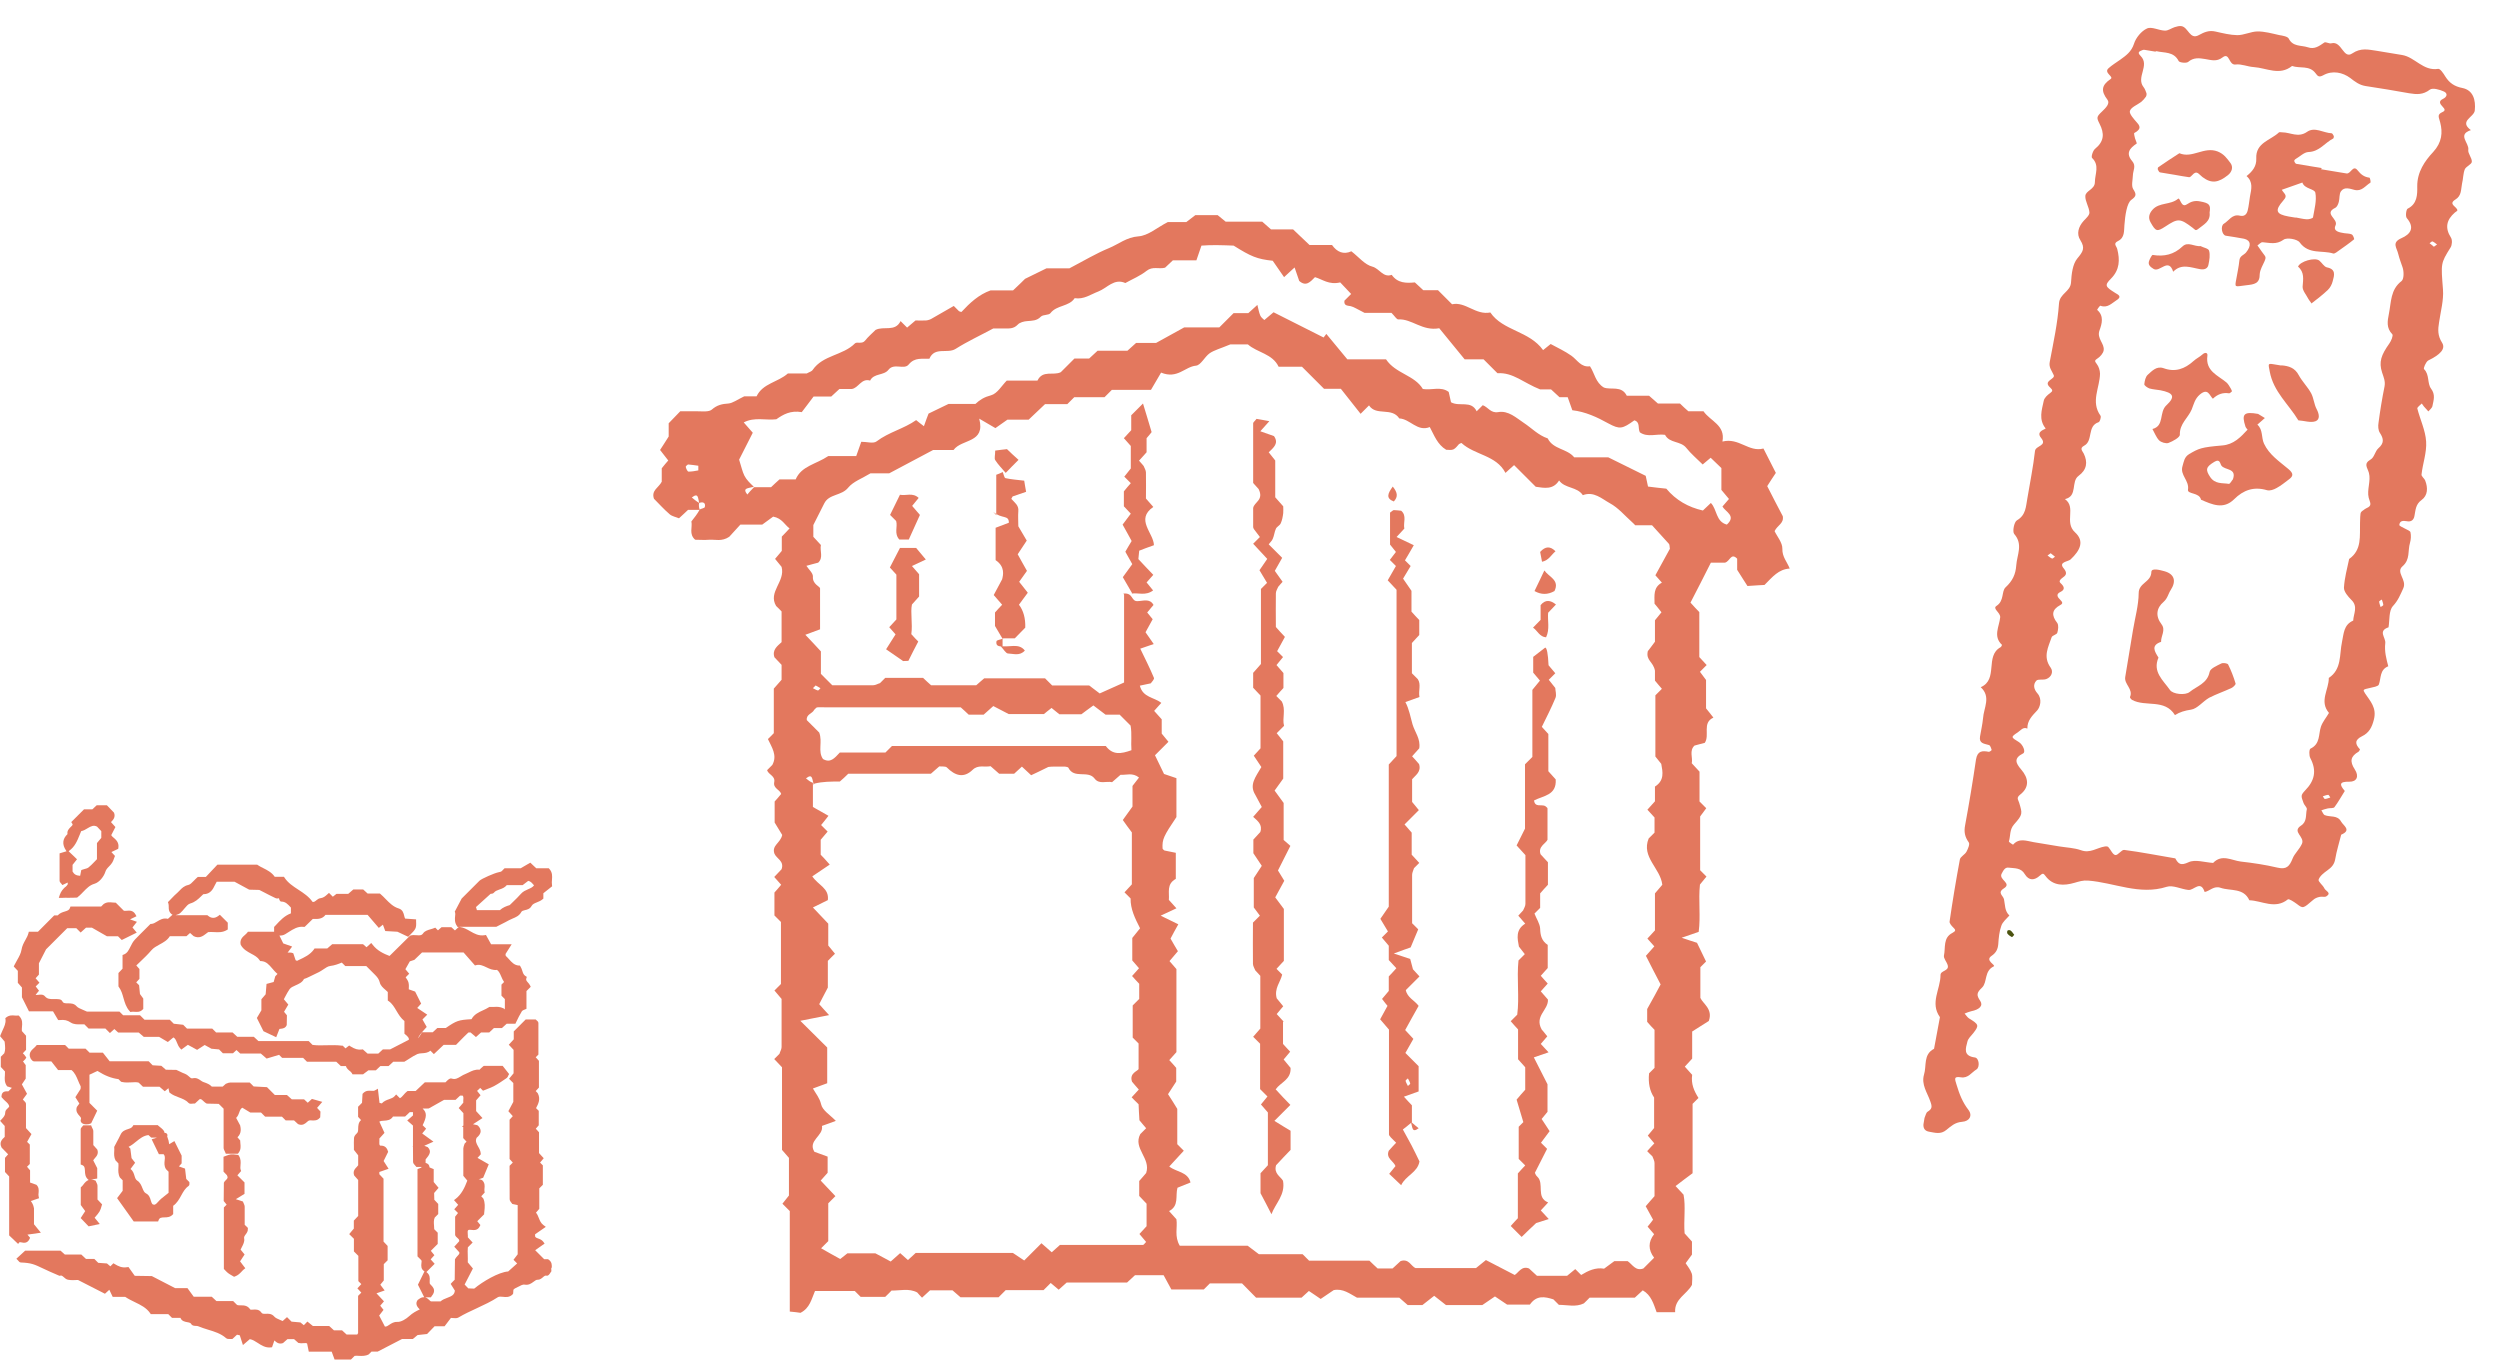 <svg width="287" height="157" viewBox="0 0 287 157" fill="none" xmlns="http://www.w3.org/2000/svg">
<g clip-path="url(#clip0_1707_389)">
<path d="M63.339 145.564C63.359 145.274 63.389 144.874 62.969 144.594L62.909 144.554H62.469L61.439 143.524L62.519 142.764L62.369 142.554C62.199 142.324 61.959 142.244 61.769 142.174C61.499 142.074 61.389 142.044 61.429 141.694L62.659 140.844L62.379 140.634C62.089 140.414 61.979 140.134 61.859 139.834C61.769 139.614 61.689 139.394 61.529 139.214L61.909 138.774V136.424L62.319 136.014V133.784L61.999 133.464L62.419 132.964L61.879 132.374V129.984L61.509 129.574L61.849 129.184V127.524L61.539 127.214C61.799 126.714 62.089 126.164 61.729 125.494L61.499 125.254L61.869 124.854V121.784L61.499 121.374L61.809 121.064V120.374C61.809 119.424 61.809 118.444 61.809 117.454C61.809 117.294 61.689 117.204 61.569 117.104L61.499 117.034H60.349L58.979 118.404V119.314L58.409 119.934L58.959 120.524V123.214L58.439 123.844L58.929 124.334V126.494L58.359 127.564L58.869 128.134L58.499 128.544V133.054L58.869 133.464L58.499 133.834V134.714C58.499 135.654 58.499 136.654 58.509 137.654C58.509 137.834 58.619 137.964 58.699 138.064C58.719 138.084 58.739 138.104 58.749 138.124L58.809 138.214L59.429 138.344V143.994L58.949 144.624L59.369 145.044L58.339 145.964C57.249 146.034 55.399 147.134 54.439 147.934L53.759 147.904L53.339 147.464L54.289 145.624L53.699 144.914C53.719 144.654 53.699 144.374 53.699 144.114C53.689 143.784 53.679 143.484 53.709 143.194L54.259 142.644L53.709 142.044C53.719 141.914 53.709 141.794 53.699 141.684C53.679 141.434 53.669 141.304 53.759 141.214C53.839 141.164 53.979 141.174 54.129 141.194C54.409 141.224 54.849 141.274 55.079 140.774L55.149 140.634L54.789 140.194L55.579 139.404V139.314C55.589 139.224 55.599 139.124 55.609 139.034C55.659 138.564 55.699 138.084 55.489 137.594L55.249 137.334L55.649 136.894L55.619 136.764C55.599 136.664 55.609 136.554 55.619 136.424C55.649 136.164 55.679 135.804 55.369 135.504L55.309 135.464C55.189 135.404 55.069 135.394 54.959 135.384L55.469 135.204L56.109 133.664L54.819 132.924L55.189 132.524V132.424C55.169 132.124 55.029 131.864 54.889 131.624C54.669 131.234 54.549 130.974 54.719 130.614C54.959 130.414 55.169 130.174 55.179 129.864C55.179 129.644 55.079 129.424 54.869 129.224L54.769 129.164L54.299 129.064L55.389 128.354L54.659 127.554V126.324L55.169 125.734L54.769 125.234L55.129 124.894L55.449 125.214L55.599 125.154C55.719 125.104 55.829 125.064 55.949 125.014C56.219 124.914 56.509 124.804 56.769 124.654C57.249 124.394 57.689 124.084 58.129 123.784C58.269 123.694 58.329 123.544 58.359 123.454L58.449 123.304L57.709 122.364H55.539L55.469 122.414C55.389 122.474 55.309 122.554 55.229 122.624C55.159 122.684 55.059 122.784 55.049 122.804C54.549 122.744 54.169 122.944 53.819 123.114C53.689 123.184 53.559 123.244 53.429 123.294C53.239 123.364 53.069 123.464 52.909 123.564C52.559 123.774 52.269 123.954 51.869 123.824C51.649 123.744 51.459 123.934 51.259 124.134C51.219 124.174 51.179 124.214 51.139 124.254H48.769L47.719 125.244H46.799L46.729 125.294C46.569 125.414 46.449 125.554 46.329 125.694C46.189 125.854 46.069 125.994 45.909 126.074L45.479 125.644L45.299 125.844C45.149 126.014 44.929 126.094 44.679 126.184C44.389 126.284 44.069 126.404 43.829 126.674C43.769 126.664 43.679 126.644 43.629 126.624C43.609 126.624 43.589 126.624 43.569 126.614L43.379 124.984L43.049 125.174C42.929 125.244 42.799 125.234 42.609 125.224C42.349 125.204 41.989 125.174 41.679 125.514L41.619 125.574L41.559 126.604L41.109 127.054V128.214L41.449 128.584C41.139 128.854 41.129 129.234 41.119 129.534C41.119 129.814 41.099 129.994 40.969 130.104C40.759 130.304 40.649 130.474 40.639 130.644C40.619 131.004 40.619 131.364 40.629 131.654V132.004L41.119 132.634V133.774C41.079 133.834 41.019 133.904 40.949 133.974C40.759 134.164 40.479 134.454 40.659 134.944L41.119 135.464V139.594L40.619 140.124V141.044L40.089 141.674L40.629 142.214V143.664L41.139 144.174V147.074L41.479 147.414L41.029 147.904L41.479 148.394L41.109 148.764V149.704C41.109 150.784 41.109 151.914 41.109 153.044C41.109 153.064 41.059 153.134 41.029 153.174C41.029 153.174 41.019 153.194 41.009 153.204H39.789L39.269 152.724H38.339L37.789 152.224H35.919L35.289 151.714L34.879 152.134L34.489 151.814L33.469 151.724L32.949 151.204L32.449 151.654C32.359 151.614 32.269 151.574 32.169 151.534C31.889 151.414 31.619 151.304 31.479 151.134C31.189 150.794 30.799 150.804 30.519 150.824C30.219 150.834 30.099 150.824 29.999 150.674C29.739 150.294 29.329 150.324 29.059 150.344C28.849 150.364 28.749 150.364 28.719 150.314C28.409 149.844 27.959 149.854 27.649 149.854C27.419 149.854 27.269 149.854 27.189 149.784L26.769 149.364H24.849L24.309 148.864H22.239L21.519 147.874H20.099L17.429 146.494L15.469 146.464L14.749 145.454L14.599 145.474C13.999 145.574 13.589 145.364 13.189 145.124L13.019 145.024L12.669 145.374L12.279 145.044L11.279 144.974L10.829 144.524H9.869L9.339 144.024H7.449L6.949 143.574H2.889L1.879 144.504L2.059 144.684C2.059 144.684 2.099 144.724 2.109 144.744C2.169 144.824 2.259 144.934 2.409 144.934C3.599 144.984 3.939 145.144 4.969 145.634C5.419 145.844 5.969 146.104 6.759 146.434L6.839 146.464L6.919 146.444C7.059 146.404 7.149 146.464 7.329 146.624C7.459 146.744 7.609 146.874 7.809 146.914C8.189 146.984 8.569 146.964 8.829 146.944C8.879 146.944 8.919 146.944 8.959 146.944L12.049 148.524L12.549 148.064L12.939 148.884H14.379C14.739 149.124 15.109 149.304 15.479 149.484C16.159 149.814 16.799 150.124 17.239 150.754L17.309 150.864H19.319L19.749 151.294H20.719C20.859 151.674 21.229 151.734 21.489 151.784C21.729 151.824 21.889 151.864 21.959 152.004C22.059 152.194 22.289 152.204 22.479 152.214C22.569 152.214 22.679 152.224 22.729 152.244C23.109 152.404 23.499 152.524 23.879 152.644C24.639 152.874 25.359 153.094 25.949 153.614C26.089 153.734 26.279 153.724 26.429 153.714C26.479 153.714 26.529 153.714 26.569 153.714H26.679L27.209 153.224L27.529 153.294L27.889 154.414L28.679 153.734C28.999 153.784 29.289 153.974 29.599 154.174C30.009 154.444 30.479 154.744 31.069 154.684L31.229 154.664L31.499 153.884C31.719 154.084 32.009 154.364 32.489 154.184L32.999 153.734H33.759L34.259 154.174H34.329C34.509 154.224 34.689 154.204 34.849 154.194C35.079 154.174 35.189 154.174 35.259 154.244L35.449 155.174H38.079L38.409 156.074H40.289L40.709 155.654C40.869 155.634 41.049 155.634 41.229 155.654C41.569 155.664 41.959 155.684 42.329 155.484L42.649 155.164H43.359L46.159 153.714H47.399L47.939 153.264L49.029 153.144L49.889 152.254H51.039L51.769 151.294C51.849 151.294 51.929 151.304 51.999 151.314C52.239 151.334 52.459 151.354 52.639 151.244C53.309 150.844 54.029 150.514 54.719 150.194C55.559 149.804 56.419 149.404 57.179 148.904C57.339 148.834 57.519 148.854 57.739 148.874C58.069 148.914 58.479 148.954 58.839 148.604L58.909 148.504L58.939 148.064C58.939 148.064 58.959 148.044 58.969 148.034C59.029 147.974 59.079 147.924 59.129 147.904C59.249 147.854 59.369 147.794 59.489 147.724C59.749 147.584 60.029 147.434 60.219 147.474C60.679 147.564 60.999 147.334 61.239 147.154C61.439 147.004 61.579 146.894 61.759 146.914C61.969 146.914 62.159 146.774 62.309 146.644C62.489 146.484 62.589 146.414 62.729 146.444C62.939 146.494 63.059 146.304 63.169 146.134C63.199 146.094 63.219 146.044 63.249 146.014L63.309 145.924L63.289 145.814C63.279 145.734 63.289 145.624 63.289 145.524L63.339 145.564ZM53.179 129.354V130.654L53.559 131.064L53.339 131.284L53.319 131.344C53.319 131.344 53.289 131.424 53.279 131.464C53.239 131.574 53.199 131.704 53.189 131.844C53.189 132.634 53.189 133.424 53.189 134.184V134.984L53.649 135.534C53.319 136.414 52.959 137.114 52.329 137.614L52.119 137.774L52.599 138.314L52.149 138.824L52.579 139.254L52.249 139.674V141.784C52.299 141.934 52.409 142.034 52.519 142.124C52.689 142.274 52.749 142.354 52.709 142.504L52.149 143.124L52.729 143.764C52.769 143.914 52.699 143.994 52.519 144.184C52.419 144.294 52.309 144.414 52.229 144.564L52.199 146.914L51.869 147.244L51.739 147.394L52.219 148.164C52.169 148.654 51.859 148.794 51.339 148.994C51.069 149.094 50.789 149.204 50.569 149.404H49.509C49.439 149.404 49.349 149.314 49.259 149.224C49.159 149.124 49.009 148.994 48.809 148.934H49.469L49.539 148.824C49.539 148.824 49.589 148.754 49.609 148.724C49.679 148.634 49.759 148.524 49.799 148.384C49.919 147.974 49.669 147.724 49.509 147.554C49.419 147.464 49.339 147.384 49.329 147.304C49.319 147.224 49.329 147.124 49.329 147.014C49.349 146.734 49.369 146.354 48.989 146.064L48.949 146.034L49.899 145.084L49.439 144.574L49.869 144.094L49.459 143.594L50.249 142.804V141.514L49.849 141.114C49.849 140.984 49.839 140.864 49.829 140.734C49.799 140.384 49.779 140.054 49.909 139.774L50.309 139.374V138.214L49.859 137.734L49.839 136.954L50.349 136.364L49.789 135.694V134.214L49.319 134.024C49.299 133.874 49.249 133.744 49.159 133.654C49.079 133.574 48.979 133.534 48.859 133.504V133.104C49.329 132.544 49.569 132.164 49.109 131.694L48.709 131.534L49.759 131.064L48.469 130.124L48.919 129.574L48.519 129.174C48.959 128.284 49.059 127.754 48.519 127.264H48.509L49.219 127.254L50.979 126.264H52.299L52.819 125.774H53.109C53.209 125.884 53.209 126.014 53.189 126.244C53.189 126.344 53.169 126.464 53.189 126.584L52.659 127.204L53.199 127.794V129.214L53.019 129.334L53.199 129.374L53.179 129.354ZM47.999 149.174C47.569 149.674 47.949 150.084 48.189 150.324C47.749 150.524 47.359 150.744 46.999 151.074C46.609 151.434 46.029 151.784 45.609 151.754C45.219 151.734 44.929 151.924 44.709 152.074C44.509 152.214 44.399 152.294 44.189 152.294L43.529 151.024L44.029 150.374L43.649 149.894L44.079 149.394L43.219 148.474L44.159 148.144L43.659 147.484L44.059 146.994V145.124L44.499 144.684V143.034L44.029 142.534V135.314L43.549 134.804V134.544L44.609 134.174L44.039 133.284L44.559 132.234L44.529 132.144C44.349 131.524 43.899 131.514 43.629 131.514C43.539 131.404 43.539 131.294 43.549 131.084C43.549 130.964 43.569 130.834 43.549 130.704L44.139 130.054L43.549 128.764C43.699 128.674 43.889 128.664 44.099 128.654C44.429 128.634 44.859 128.604 45.119 128.174H46.509L47.039 127.674H47.409V128.054L46.749 128.634L47.409 129.214V130.014C47.409 130.534 47.409 131.054 47.409 131.564L47.349 131.594L47.409 131.614C47.409 132.204 47.409 132.784 47.419 133.364C47.419 133.544 47.539 133.674 47.639 133.774C47.669 133.804 47.699 133.834 47.719 133.864L47.799 133.964H48.379V134.034L47.929 134.214V144.234L48.359 144.664C48.419 144.734 48.409 144.854 48.379 145.034C48.349 145.304 48.309 145.704 48.729 145.954L47.979 147.484L48.699 148.924C48.509 148.904 48.289 148.964 48.019 149.194L47.999 149.174Z" fill="#E3785E"/>
<path d="M2.018 112.794L2.518 113.364V114.484L3.328 116.104H6.088L6.678 117.104H6.838C7.398 117.044 7.728 117.124 8.118 117.384C8.458 117.614 8.918 117.604 9.328 117.594C9.448 117.594 9.568 117.594 9.688 117.594L10.168 118.074H12.098L12.618 118.594L13.128 118.134L13.568 118.534H15.928L16.508 119.034H18.268L19.268 119.624L19.908 119.094C20.108 119.204 20.198 119.404 20.318 119.704C20.408 119.924 20.498 120.144 20.668 120.334L20.818 120.494L21.568 119.944L22.628 120.524L23.498 119.964L24.268 120.394L25.148 120.474L25.588 120.914H26.748L27.148 120.544L27.578 120.944H29.938L30.608 121.524L32.038 121.094L32.388 121.444H34.798L35.238 121.884H38.598L39.128 122.384H39.228C39.388 122.384 39.548 122.384 39.708 122.384C39.788 122.654 39.988 122.814 40.148 122.944C40.248 123.024 40.348 123.114 40.398 123.204L40.468 123.334H41.678L42.288 122.874H43.148L43.668 122.384H44.608L45.148 121.884H46.428L46.488 121.844C46.668 121.734 46.828 121.634 46.988 121.534C47.318 121.324 47.608 121.144 47.918 121.004C48.068 120.944 48.248 120.924 48.448 120.914C48.758 120.894 49.118 120.874 49.408 120.614L49.808 121.014L50.928 119.954H52.348L52.788 119.504C53.118 119.164 53.448 118.834 53.768 118.534C53.788 118.534 53.868 118.524 53.928 118.524C53.958 118.524 53.988 118.524 54.018 118.524L54.638 119.054L55.228 118.524H56.168L56.698 118.024H57.618L58.168 117.524H59.168L59.238 117.374C59.468 116.894 59.688 116.444 59.928 116.064C59.998 115.994 60.088 115.954 60.288 115.874L60.438 115.814V113.774L60.928 113.284L60.848 113.124C60.788 112.994 60.688 112.884 60.608 112.794C60.428 112.594 60.368 112.494 60.418 112.334L60.478 112.144L60.318 112.044C60.108 111.914 60.038 111.704 59.958 111.444C59.908 111.284 59.848 111.114 59.748 110.954L59.678 110.844H59.548C59.048 110.804 58.758 110.484 58.418 110.104C58.298 109.964 58.168 109.834 58.058 109.734C58.058 109.714 58.038 109.634 58.038 109.584C58.038 109.564 58.038 109.534 58.038 109.514L58.738 108.404H56.378L55.788 107.334L55.618 107.364C54.958 107.464 54.488 107.194 53.978 106.904C53.608 106.694 53.238 106.474 52.788 106.414L52.678 106.394H56.978L57.568 106.094C57.898 105.924 58.168 105.794 58.428 105.644C58.558 105.574 58.698 105.514 58.838 105.454C59.198 105.304 59.608 105.144 59.848 104.694C59.918 104.574 60.038 104.534 60.258 104.484C60.498 104.434 60.838 104.354 61.018 104.014C61.138 103.784 61.378 103.694 61.648 103.584C61.868 103.494 62.098 103.404 62.288 103.234L62.378 103.164V102.544L63.388 101.744L63.368 101.594C63.338 101.394 63.348 101.194 63.368 100.984C63.398 100.594 63.428 100.144 63.068 99.754L62.998 99.674H61.558L60.878 99.034L59.778 99.674H57.928L57.858 99.744C57.858 99.744 57.778 99.824 57.738 99.864C57.668 99.944 57.608 100.004 57.548 100.044C57.488 100.084 57.378 100.104 57.278 100.124L57.198 100.144C56.788 100.224 55.288 100.864 55.038 101.114C54.498 101.654 53.948 102.194 53.478 102.674L52.998 103.154L52.208 104.654L52.248 104.764C52.278 104.854 52.268 105.004 52.248 105.154C52.218 105.464 52.168 105.894 52.458 106.304L52.528 106.414H52.668L52.228 106.814L51.818 106.444H50.688L50.278 106.804L49.968 106.494L49.818 106.554C49.708 106.604 49.578 106.634 49.448 106.674C49.108 106.774 48.758 106.874 48.578 107.144C48.408 107.394 48.208 107.394 47.838 107.364C47.608 107.344 47.338 107.324 47.078 107.414L44.718 109.744C44.038 109.484 43.298 109.134 42.788 108.464L42.618 108.254L42.078 108.744L41.678 108.394H38.138L37.568 108.884H36.108L36.038 108.994C35.598 109.604 34.968 109.894 34.288 110.214L34.098 110.304C34.098 110.304 34.028 110.274 33.988 110.254C33.968 110.254 33.958 110.244 33.938 110.234L33.668 109.434L33.548 109.394C33.408 109.344 33.258 109.354 33.138 109.354C33.088 109.354 33.008 109.354 33.008 109.374L33.538 108.664L32.518 108.304L32.078 107.404C32.268 107.404 32.488 107.394 32.728 107.254C32.868 107.174 32.998 107.094 33.128 107.004C33.678 106.654 34.198 106.324 34.858 106.404H34.978L35.908 105.494C35.958 105.494 36.008 105.494 36.058 105.494C36.458 105.504 36.998 105.524 37.368 105.024H42.198L43.488 106.524L43.958 106.154L44.228 106.884L45.628 106.964L46.858 107.544L46.978 107.424C47.748 106.654 47.808 106.594 47.768 105.764V105.544L46.508 105.454C46.458 105.364 46.428 105.244 46.398 105.114C46.328 104.824 46.228 104.434 45.778 104.294C45.148 104.104 44.718 103.664 44.268 103.204C44.078 103.004 43.888 102.814 43.678 102.634L43.608 102.574H42.198L41.698 102.114H40.558L39.978 102.614H38.628L38.208 102.944L37.768 102.504L37.588 102.664C37.328 102.904 37.118 103.074 36.778 103.114C36.588 103.134 36.448 103.254 36.318 103.354C36.148 103.494 36.048 103.574 35.878 103.534C35.458 102.924 34.848 102.524 34.248 102.134C33.638 101.734 33.058 101.354 32.668 100.764L32.598 100.654H31.538C31.198 100.154 30.688 99.894 30.228 99.664C29.998 99.544 29.778 99.444 29.598 99.314L29.528 99.264H24.958L23.628 100.674H22.708L22.638 100.734C22.508 100.844 22.388 100.974 22.258 101.104C22.038 101.334 21.828 101.554 21.618 101.594C21.138 101.694 20.868 101.974 20.628 102.224C20.548 102.304 20.468 102.384 20.388 102.464C20.128 102.684 19.898 102.924 19.678 103.154C19.578 103.254 19.488 103.354 19.388 103.454L19.278 103.564L19.328 103.714C19.368 103.824 19.368 103.954 19.368 104.084C19.368 104.374 19.368 104.764 19.828 105.034H19.778L19.278 105.484C18.758 105.344 18.358 105.594 18.028 105.794C17.808 105.934 17.598 106.054 17.378 106.064H17.278L16.668 106.674C16.278 107.064 15.888 107.444 15.508 107.844C15.268 108.094 15.118 108.384 14.978 108.674C14.778 109.074 14.618 109.414 14.228 109.574L14.068 109.634V111.204L13.598 111.704V113.244L13.648 113.314C13.928 113.694 14.048 114.124 14.178 114.584C14.328 115.104 14.478 115.634 14.878 116.074L14.978 116.184L15.118 116.154C15.208 116.134 15.328 116.154 15.448 116.154C15.708 116.174 16.078 116.214 16.378 115.894L16.448 115.824V114.634L16.068 114.114L15.968 113.104L15.638 112.774L16.008 112.374V111.244L15.648 110.834C15.798 110.694 15.938 110.554 16.088 110.414C16.528 109.994 16.988 109.554 17.388 109.084C17.628 108.804 17.958 108.624 18.308 108.434C18.748 108.194 19.208 107.954 19.498 107.474H21.408L21.818 107.104L22.188 107.434L22.238 107.474C22.878 107.784 23.328 107.444 23.648 107.194C23.738 107.124 23.818 107.054 23.908 107.004C24.118 106.984 24.338 106.994 24.578 107.004C25.058 107.034 25.558 107.054 26.028 106.774L26.148 106.704V105.924L25.238 105.014L25.068 105.144C24.662 105.451 24.265 105.444 23.878 105.124L23.808 105.064H20.158C20.158 105.064 20.198 105.054 20.208 105.044C20.358 104.994 20.558 104.944 20.708 104.804C20.878 104.654 21.018 104.484 21.158 104.314C21.388 104.044 21.598 103.784 21.828 103.724C22.398 103.564 22.748 103.224 23.088 102.894C23.168 102.814 23.258 102.734 23.338 102.654H23.358C24.168 102.654 24.458 102.054 24.668 101.614C24.738 101.474 24.808 101.334 24.878 101.224H26.928L28.608 102.134L29.768 102.164L30.238 102.404C30.718 102.654 31.158 102.884 31.608 103.094C31.748 103.164 31.888 103.154 32.028 103.114C32.048 103.234 32.078 103.344 32.148 103.414L32.238 103.504H32.348C32.778 103.524 33.028 103.794 33.328 104.114L33.398 104.194V104.854C32.658 105.124 32.158 105.674 31.668 106.204L31.468 106.414V106.964H28.458L28.388 107.064C28.318 107.154 28.228 107.234 28.128 107.324C27.858 107.554 27.528 107.844 27.618 108.394L27.648 108.484C27.928 108.994 28.398 109.244 28.838 109.484C29.218 109.684 29.578 109.884 29.798 110.224L29.868 110.334H29.998C30.568 110.374 30.878 110.744 31.248 111.174C31.438 111.394 31.628 111.624 31.858 111.804L31.598 112.084L31.418 112.734L30.598 112.954L30.498 114.144L30.008 114.714V115.984L29.488 116.864L30.248 118.384L31.708 119.074L32.078 118.124C32.078 118.124 32.168 118.114 32.218 118.104C32.438 118.084 32.778 118.044 32.918 117.674L32.938 116.554L32.608 116.154L33.098 115.324L32.588 114.714C32.638 114.624 32.678 114.534 32.728 114.444C32.888 114.144 33.048 113.834 33.238 113.564C33.388 113.354 33.648 113.244 33.918 113.124C34.278 112.964 34.698 112.794 34.898 112.384C34.918 112.374 34.978 112.354 35.018 112.344C35.088 112.324 35.158 112.304 35.208 112.274L35.548 112.114C35.908 111.944 36.268 111.774 36.618 111.594C36.788 111.504 36.948 111.404 37.108 111.294C37.388 111.104 37.648 110.924 37.908 110.894C38.408 110.834 38.828 110.674 39.238 110.504L39.638 110.904H42.048L42.388 111.244C42.638 111.494 42.858 111.714 43.078 111.934C43.338 112.204 43.508 112.424 43.598 112.784C43.678 113.144 43.978 113.404 44.268 113.654C44.358 113.734 44.438 113.804 44.518 113.884V114.864L44.628 114.934C45.018 115.204 45.258 115.614 45.508 116.034C45.758 116.454 46.008 116.884 46.428 117.214V118.664L46.598 118.814C46.848 119.034 46.968 119.164 46.938 119.364L44.778 120.474H43.948L43.428 120.954H42.198L41.648 120.464L41.528 120.484C41.108 120.544 40.728 120.434 40.238 120.124L40.088 120.024L39.658 120.354L39.348 120.044H39.258C38.668 119.964 38.088 119.984 37.518 119.994C36.938 120.014 36.398 120.024 35.878 119.954L35.438 119.514H29.668L29.138 119.024H27.238L26.698 118.524H24.808L24.368 118.084H21.468L21.028 117.644L19.948 117.524L19.488 117.064H16.588L16.078 116.554H14.138L13.718 116.134H9.988C9.818 116.054 9.658 115.984 9.508 115.924C9.208 115.794 8.948 115.694 8.798 115.524C8.508 115.184 8.118 115.184 7.798 115.184C7.438 115.184 7.258 115.174 7.138 114.924C7.018 114.694 6.698 114.694 6.378 114.694H6.138C5.728 114.694 5.428 114.694 5.158 114.374C4.948 114.134 4.648 114.174 4.428 114.204C4.248 114.224 4.148 114.234 4.088 114.204L4.478 113.734L4.098 113.244L4.528 112.814L4.088 112.304L4.468 111.884V110.584L5.288 108.984L7.718 106.554H8.758L9.258 107.054L9.878 106.494H10.548L12.278 107.484H13.548L13.978 107.914L15.698 107.064L15.208 106.474L15.718 105.824L14.928 105.544L15.668 105.184L15.538 104.954C15.278 104.494 14.848 104.524 14.568 104.554C14.408 104.564 14.268 104.574 14.218 104.554L13.288 103.624H13.188C13.108 103.624 12.988 103.614 12.898 103.604C12.598 103.574 12.248 103.534 11.888 103.794L11.608 104.074H8.088L8.028 104.244C7.948 104.474 7.768 104.544 7.438 104.644C7.168 104.724 6.858 104.824 6.628 105.084C6.598 105.084 6.538 105.084 6.508 105.084C6.438 105.084 6.378 105.084 6.318 105.084H6.228L4.358 106.964H3.308L3.258 107.154C3.188 107.414 3.058 107.654 2.918 107.904C2.728 108.244 2.538 108.594 2.468 109.034C2.408 109.424 2.198 109.814 1.968 110.214C1.858 110.404 1.748 110.604 1.648 110.804L1.578 110.954L2.048 111.454V112.844L2.018 112.794ZM54.638 104.134L56.318 102.614C56.438 102.614 56.608 102.594 56.708 102.474C56.848 102.284 57.078 102.214 57.338 102.114C57.628 102.014 57.948 101.904 58.178 101.614H59.998L60.638 101.124C60.888 101.174 61.028 101.314 61.168 101.484C61.208 101.534 61.258 101.584 61.308 101.634C61.158 101.854 60.908 101.964 60.628 102.084C60.358 102.204 60.048 102.334 59.818 102.594C59.528 102.924 59.208 103.234 58.898 103.534C58.768 103.654 58.648 103.774 58.518 103.904C58.118 104.024 57.708 104.184 57.388 104.484H54.748L54.648 104.144L54.638 104.134ZM46.898 112.804C46.838 112.584 46.708 112.394 46.588 112.224L46.568 112.194L46.978 111.784L46.538 111.264L47.048 110.364L47.568 110.194L48.448 109.344H53.218L54.528 110.834L54.678 110.794C55.098 110.694 55.458 110.864 55.838 111.044C56.208 111.224 56.588 111.404 57.058 111.344C57.298 111.524 57.408 111.794 57.538 112.094C57.628 112.314 57.728 112.534 57.868 112.734L57.568 113.034V114.304L57.958 114.694V115.884C57.918 115.834 57.858 115.774 57.768 115.744C57.398 115.564 57.038 115.574 56.718 115.594C56.568 115.594 56.428 115.604 56.278 115.594H56.188L56.118 115.634C55.918 115.764 55.688 115.874 55.448 115.984C54.968 116.204 54.428 116.444 54.128 117.004C52.648 117.084 52.398 117.174 51.178 118.014H50.208L49.678 118.504H48.458L48.018 119.194C48.058 118.924 48.288 118.674 48.868 118.024L48.988 117.894L48.498 117.034L49.048 116.484L47.898 115.714L48.348 115.214L47.658 113.834L46.928 113.574C46.928 113.574 46.928 113.534 46.928 113.514C46.938 113.294 46.958 113.054 46.898 112.814V112.804Z" fill="#E3785E"/>
<path d="M35.81 126.155L35.33 126.595L34.91 126.205H33.5L32.94 125.705H31.55L30.65 124.805L29.12 124.725L28.67 124.275H28.02C27.5 124.275 26.96 124.275 26.43 124.275C26.29 124.275 26.16 124.325 26.05 124.375C26.01 124.395 25.97 124.405 25.93 124.415L25.56 124.745H24.32C24.07 124.475 23.74 124.355 23.43 124.245L23.32 124.205C23.24 124.175 23.15 124.115 23.05 124.045C22.84 123.895 22.54 123.685 22.14 123.785C21.98 123.825 21.89 123.765 21.7 123.585C21.58 123.485 21.45 123.365 21.28 123.295C21.05 123.205 20.83 123.105 20.59 122.985C20.48 122.935 20.36 122.875 20.25 122.825L19.04 122.805L18.52 122.355L17.52 122.295L17.07 121.835H12.59L11.81 120.845H10.28L9.82 120.385H7.89L7.47 119.965H4.22L4.14 120.065C4.06 120.165 3.97 120.245 3.88 120.325C3.6 120.575 3.22 120.925 3.52 121.525L3.56 121.585C3.56 121.585 3.59 121.625 3.61 121.645C3.67 121.725 3.76 121.845 3.92 121.845C4.42 121.845 4.92 121.845 5.5 121.845H5.89L6.67 122.845H8.21C8.6 123.165 8.78 123.605 8.97 124.065C9.06 124.275 9.14 124.485 9.25 124.685C9.29 124.755 9.25 124.915 9.25 124.985C9.25 124.985 9.25 125.005 9.25 125.015L8.65 125.955L9.11 126.685L8.84 127.055L8.8 127.145C8.68 127.605 8.93 127.885 9.11 128.085C9.29 128.285 9.34 128.355 9.28 128.515C9.23 128.655 9.27 128.795 9.38 128.905C9.59 129.105 10.05 129.135 10.39 128.985L10.47 128.945L11.16 127.505L10.27 126.615V123.375L11.19 122.945C12.04 123.485 12.81 123.785 13.6 123.885L13.9 124.185L13.97 124.205C14.36 124.295 14.74 124.275 15.08 124.255C15.39 124.235 15.68 124.215 15.92 124.285L16.41 124.755H18.31L18.91 125.275L19.34 124.925L19.44 125.405L19.51 125.465C19.81 125.705 20.17 125.845 20.52 125.975C20.93 126.135 21.33 126.275 21.62 126.595C21.75 126.745 21.95 126.715 22.13 126.695C22.18 126.695 22.23 126.685 22.28 126.685H22.38L22.92 126.185C23.07 126.145 23.15 126.215 23.34 126.395C23.45 126.495 23.57 126.615 23.74 126.695L25.11 126.725L25.67 127.275V128.155C25.67 129.355 25.67 130.565 25.67 131.765C25.67 131.915 25.74 132.045 25.8 132.165C25.82 132.205 25.84 132.245 25.86 132.295L25.92 132.445H27.31L27.39 132.345C27.67 131.975 27.63 131.605 27.6 131.305C27.6 131.215 27.58 131.125 27.58 131.035V130.935L27.26 130.555C27.76 130.095 27.64 129.515 27.57 129.195L27.11 128.335C27.31 128.145 27.4 127.895 27.47 127.695C27.56 127.435 27.63 127.275 27.82 127.165L28.73 127.715H29.96L30.44 128.195H32.37L32.8 128.625H33.76L34.19 129.025L34.28 129.075C34.76 129.245 35.05 128.975 35.24 128.805C35.33 128.725 35.41 128.655 35.48 128.635C35.57 128.605 35.68 128.615 35.81 128.625C36.07 128.635 36.43 128.665 36.7 128.335L36.76 128.275L36.79 127.605L36.4 127.185L37 126.495L35.81 126.155Z" fill="#E3785E"/>
<path d="M2.082 142.795L2.252 142.595C2.252 142.595 2.392 142.605 2.452 142.625C2.692 142.675 3.132 142.785 3.392 142.235L3.452 142.095L3.152 141.735L4.692 141.515L3.902 140.545V138.715C3.832 138.295 3.672 138.075 3.572 137.925C3.562 137.905 3.542 137.885 3.542 137.875L4.482 137.555L4.432 137.335C4.402 137.205 4.412 137.075 4.432 136.925C4.452 136.645 4.482 136.305 4.182 136.015L3.452 135.755V134.355L3.102 133.945L3.422 133.625V131.395L3.112 131.085L3.612 130.195L2.982 129.505V129.115C2.982 128.335 2.982 127.535 2.982 126.735C2.982 126.585 2.882 126.495 2.772 126.385L2.622 126.225L3.102 125.565L2.512 124.485L2.952 123.825V122.275L2.642 121.855L2.902 121.595L3.022 121.405L2.902 121.235C2.902 121.235 2.842 121.135 2.792 121.085C2.732 121.025 2.682 120.965 2.622 120.915L2.992 120.525V118.905L2.512 118.365C2.492 118.215 2.512 118.055 2.522 117.895C2.562 117.505 2.602 117.065 2.232 116.675L2.152 116.585H2.032C1.932 116.605 1.822 116.585 1.712 116.585C1.422 116.555 1.072 116.525 0.722 116.795L0.612 116.885L0.632 117.025C0.682 117.455 0.492 117.865 0.292 118.285C0.212 118.465 0.132 118.635 0.062 118.815L0.012 118.955L0.532 119.575L0.552 119.765C0.592 120.165 0.632 120.555 0.492 120.915L0.092 121.315V122.485L0.572 123.005C0.572 123.145 0.572 123.285 0.562 123.445C0.532 123.825 0.502 124.245 0.772 124.645L0.822 124.715L1.362 124.885L0.962 125.285C0.962 125.285 0.882 125.285 0.842 125.285C0.662 125.285 0.202 125.255 0.172 125.845V125.935L0.222 126.005C0.332 126.145 0.472 126.265 0.592 126.385C0.812 126.575 0.992 126.745 1.052 126.975C1.062 127.055 1.022 127.115 0.872 127.245C0.752 127.355 0.602 127.495 0.602 127.705C0.602 128.035 0.432 128.225 0.212 128.465L0.012 128.675L0.542 129.265V130.515C0.242 130.785 -0.138 131.155 0.192 131.755L0.932 132.515L0.572 132.925V134.545L1.052 135.055V141.825L2.102 142.825L2.082 142.795Z" fill="#E3785E"/>
<path d="M13.442 137.545L15.352 140.225H18.152L18.212 140.065C18.322 139.785 18.512 139.765 18.882 139.755C19.172 139.755 19.542 139.735 19.812 139.445L19.882 139.375V138.425C20.322 138.115 20.572 137.665 20.812 137.225C21.042 136.805 21.262 136.415 21.632 136.165C21.772 136.065 21.752 135.905 21.742 135.805V135.705L21.382 135.345L21.242 134.155L20.542 133.905L20.852 133.555V132.665L20.022 130.995L19.422 131.355C19.392 131.085 19.332 130.815 19.192 130.455C19.222 130.385 19.242 130.305 19.192 130.205C19.122 130.065 18.992 130.055 18.882 130.055C18.882 129.795 18.632 129.605 18.402 129.415C18.322 129.355 18.242 129.295 18.182 129.235L18.112 129.165H15.312L15.242 129.285C15.122 129.485 14.922 129.545 14.682 129.625C14.402 129.715 14.042 129.835 13.862 130.215C13.712 130.535 13.542 130.855 13.372 131.165L13.112 131.665V131.735C13.132 131.885 13.122 132.025 13.112 132.175C13.092 132.495 13.082 132.865 13.262 133.215L13.592 133.555C13.612 133.715 13.602 133.885 13.592 134.065C13.572 134.405 13.562 134.795 13.762 135.175L14.082 135.495V136.705L13.452 137.535L13.442 137.545ZM17.682 130.705L17.412 130.795L18.242 132.505H18.782C18.952 132.685 18.942 132.895 18.902 133.225C18.872 133.515 18.832 133.855 19.052 134.215L19.352 134.515V136.935L19.252 137.015C19.052 137.185 18.782 137.405 18.502 137.615C18.392 137.705 18.292 137.815 18.192 137.925C18.022 138.115 17.892 138.265 17.722 138.305C17.472 138.295 17.422 138.175 17.312 137.815C17.232 137.525 17.122 137.175 16.752 136.995C16.552 136.895 16.462 136.665 16.352 136.405C16.232 136.095 16.092 135.745 15.742 135.525C15.582 135.415 15.522 135.255 15.442 134.985C15.362 134.725 15.272 134.405 14.982 134.205L15.512 133.485L15.102 132.955L14.962 131.855L14.762 131.655C15.092 131.495 15.372 131.265 15.642 131.045C16.062 130.705 16.462 130.375 17.042 130.305L17.362 130.595H18.022C17.912 130.635 17.802 130.675 17.672 130.715L17.682 130.705Z" fill="#E3785E"/>
<path d="M7.49 101.825C7.27 102.035 7.01 102.295 6.86 102.735L6.75 103.075H7.1C7.35 103.055 7.59 103.065 7.82 103.065C8.14 103.065 8.46 103.065 8.77 103.045H8.85L8.91 102.995C9.15 102.805 9.36 102.595 9.56 102.385C9.94 101.995 10.29 101.615 10.85 101.455C11.41 101.295 11.93 100.615 12.09 100.095C12.17 99.825 12.34 99.645 12.52 99.465C12.64 99.335 12.77 99.205 12.87 99.045C12.97 98.895 13.03 98.725 13.08 98.575C13.1 98.515 13.12 98.465 13.14 98.415L13.2 98.265L12.79 97.815L13.57 97.445L13.59 97.315C13.68 96.715 13.31 96.395 13.04 96.165C12.92 96.065 12.81 95.965 12.77 95.875L13.25 94.945L12.74 94.375C12.74 94.375 12.76 94.355 12.78 94.335C12.98 94.125 13.29 93.815 13.09 93.295L12.27 92.445H11.1L10.6 92.915H9.64L8.18 94.375L8.29 94.545C8.37 94.665 8.37 94.705 8.12 94.935C7.95 95.105 7.67 95.365 7.75 95.755C7.17 96.295 7.11 96.945 7.58 97.635L7.64 97.725L6.84 97.965V98.695C6.84 99.515 6.84 100.305 6.84 101.095C6.84 101.235 6.93 101.325 6.99 101.395C7.01 101.415 7.02 101.425 7.04 101.445L7.16 101.605L7.77 101.315C7.78 101.395 7.79 101.485 7.78 101.515C7.71 101.635 7.61 101.735 7.49 101.845V101.825ZM7.92 97.685C8.6 97.205 8.87 96.515 9.14 95.855C9.2 95.705 9.26 95.565 9.32 95.415C9.59 95.365 9.83 95.225 10.05 95.085C10.47 94.835 10.75 94.695 11.14 94.895L11.63 95.415V96.185L11.13 96.785V98.635C11.04 98.725 10.95 98.815 10.87 98.905C10.63 99.155 10.4 99.395 10.16 99.585C10.04 99.675 9.87 99.725 9.7 99.765C9.62 99.785 9.54 99.805 9.47 99.835L9.33 99.885L9.2 100.545C8.71 100.505 8.53 100.375 8.33 100.055V99.285L8.84 98.645L7.88 97.725L7.93 97.695L7.92 97.685Z" fill="#E3785E"/>
<path d="M28.46 141.045V140.965L28.09 140.605V140.165C28.09 139.625 28.09 139.085 28.09 138.545C28.09 138.395 28.03 138.275 27.98 138.155C27.96 138.115 27.94 138.075 27.93 138.045L27.89 137.935L27.07 137.665L28.07 137.055V135.745L27.25 134.925L27.68 134.435L27.63 134.295C27.58 134.145 27.59 133.965 27.61 133.765C27.64 133.435 27.66 133.065 27.43 132.695L27.36 132.595L27.24 132.575C26.52 132.475 26.48 132.485 25.82 132.735L25.66 132.795V134.505L26.05 134.915C26.2 135.205 26.11 135.295 25.94 135.465C25.85 135.555 25.75 135.655 25.7 135.785L25.68 137.875L26.02 138.295L25.7 138.615V145.675L25.91 145.895C26.01 145.995 26.09 146.085 26.19 146.155C26.32 146.255 26.46 146.335 26.6 146.415L26.87 146.575L26.98 146.535C27.34 146.405 27.56 146.165 27.74 145.975C27.82 145.895 27.89 145.805 27.97 145.745L28.16 145.595L27.56 144.805L28.08 144.015L27.62 143.455C27.66 143.365 27.71 143.285 27.75 143.195C27.92 142.865 28.1 142.525 28.03 142.185C27.99 142.005 28.07 141.895 28.2 141.715C28.33 141.545 28.49 141.335 28.45 141.025L28.46 141.045Z" fill="#E3785E"/>
<path d="M11.702 138.245L11.192 137.705V137.355C11.192 136.945 11.192 136.535 11.192 136.135C11.192 135.985 11.122 135.865 11.072 135.755C11.052 135.715 11.032 135.685 11.022 135.645L10.982 135.545L10.882 135.505C10.722 135.435 10.582 135.415 10.452 135.415L11.162 135.295V134.105L10.702 133.205C10.752 133.115 10.832 133.035 10.902 132.945C11.092 132.735 11.342 132.445 11.172 131.975L10.712 131.455V131.105C10.712 130.695 10.712 130.275 10.712 129.865C10.712 129.715 10.642 129.585 10.582 129.475C10.562 129.435 10.542 129.395 10.522 129.345L10.462 129.185H9.562L9.482 129.285C9.482 129.285 9.432 129.345 9.412 129.365C9.342 129.435 9.262 129.525 9.262 129.665C9.262 130.735 9.262 131.805 9.262 132.875V133.685L9.422 133.745C9.712 133.865 9.732 134.045 9.752 134.425C9.762 134.725 9.782 135.095 10.082 135.375L10.172 135.455H10.192C9.912 135.555 9.722 135.785 9.582 135.975C9.512 136.065 9.442 136.165 9.352 136.235L9.272 136.305V138.335L9.782 139.035L9.262 139.835L10.172 140.785L11.452 140.515L10.862 139.795C11.462 139.105 11.502 139.035 11.682 138.385L11.722 138.245H11.702Z" fill="#E3785E"/>
</g>
<path d="M80.385 58.536H78.985C78.671 58.825 78.358 59.139 77.947 59.501C77.609 59.356 77.175 59.284 76.885 59.043C76.234 58.487 75.654 57.836 75.075 57.257C74.737 56.291 75.63 55.977 75.968 55.301V53.757C76.258 53.395 76.499 53.105 76.716 52.864C76.403 52.453 76.137 52.139 75.775 51.657C76.065 51.198 76.378 50.74 76.765 50.112V48.592C77.151 48.181 77.561 47.771 78.092 47.216C78.671 47.216 79.371 47.216 80.071 47.216C80.626 47.216 81.375 47.312 81.713 47.023C82.316 46.492 82.895 46.371 83.619 46.323C84.126 46.274 84.585 45.912 85.43 45.502H86.854C87.554 44.006 89.316 43.885 90.45 42.871C91.174 42.871 91.898 42.871 92.622 42.871C92.864 42.726 93.177 42.654 93.298 42.461C94.481 40.747 96.774 40.82 98.15 39.42C98.367 39.202 98.97 39.54 99.308 39.106C99.67 38.647 100.104 38.285 100.515 37.875C101.456 37.392 102.76 38.14 103.387 36.861L104.135 37.609C104.425 37.368 104.739 37.102 105.101 36.789C105.439 36.789 105.873 36.813 106.308 36.789C106.573 36.765 106.839 36.668 107.056 36.523C107.876 36.065 108.673 35.582 109.494 35.123C109.687 35.316 109.88 35.51 110.097 35.727C110.194 35.751 110.363 35.847 110.387 35.799C111.352 34.761 112.366 33.82 113.717 33.337H116.3C116.928 32.734 117.555 32.155 117.676 32.01C118.738 31.479 119.221 31.262 120.138 30.803H122.769C124.434 29.934 125.834 29.089 127.306 28.486C128.417 28.027 129.334 27.231 130.685 27.134C131.796 27.062 132.834 26.12 134.065 25.493H136.188C136.43 25.3 136.768 25.058 137.226 24.696H139.785C139.954 24.841 140.292 25.107 140.702 25.445H144.902C145.24 25.734 145.553 26.024 145.915 26.338H148.45C149.077 26.941 149.705 27.52 150.332 28.124H152.915C153.494 28.944 154.243 29.258 155.136 28.848C156.005 29.524 156.68 30.393 157.549 30.61C158.37 30.827 158.78 31.913 159.77 31.551C160.446 32.517 161.435 32.517 162.425 32.42C162.739 32.71 163.052 32.999 163.39 33.313H165.08C165.611 33.844 166.142 34.375 166.697 34.93C168.242 34.592 169.4 36.209 171.09 35.872C172.538 37.996 175.555 37.971 177.148 40.192C177.462 39.951 177.751 39.709 178.017 39.492C178.813 39.926 179.658 40.313 180.406 40.844C181.082 41.326 181.493 42.195 182.53 42.05C183.061 42.847 183.158 43.909 184.123 44.488C184.944 44.802 186.151 44.223 186.754 45.43H189.313C189.651 45.719 189.965 46.009 190.327 46.323H192.861C193.175 46.636 193.488 46.926 193.826 47.216H195.564C196.337 48.35 198.098 48.785 197.736 50.691C199.643 50.209 200.753 51.947 202.443 51.488C202.926 52.453 203.408 53.395 203.867 54.288C203.505 54.819 203.215 55.277 202.877 55.808C203.481 56.991 204.084 58.174 204.664 59.26C204.808 60.105 204.06 60.273 203.722 60.974C203.988 61.553 204.639 62.301 204.615 63.001C204.591 63.942 205.146 64.473 205.46 65.27C204.181 65.342 203.481 66.235 202.564 67.152C202.129 67.177 201.574 67.201 200.609 67.273C200.367 66.887 199.981 66.308 199.426 65.415V64.135C198.702 63.411 198.605 64.449 198.026 64.594H196.409C195.637 66.139 194.84 67.683 194.068 69.18C194.478 69.638 194.768 69.952 195.081 70.266V75.431C195.371 75.745 195.661 76.059 195.926 76.348L195.154 77.121C195.347 77.362 195.54 77.628 195.854 78.062V81.32C196.143 81.683 196.409 81.996 196.699 82.382C195.371 82.986 196.312 84.386 195.709 85.279C195.299 85.375 194.912 85.496 194.526 85.593C193.899 86.196 194.357 86.968 194.213 87.62C194.502 87.934 194.792 88.248 195.106 88.586V92.013C195.323 92.23 195.54 92.447 195.878 92.785C195.685 93.027 195.492 93.316 195.178 93.727V99.906L195.902 100.63C195.661 100.919 195.419 101.209 195.154 101.547C194.961 103.333 195.25 105.191 195.009 106.978C194.357 107.195 193.851 107.388 193.054 107.653C193.851 107.919 194.333 108.088 194.816 108.233C195.154 108.957 195.492 109.657 195.854 110.381C195.709 110.526 195.492 110.743 195.202 111.032V114.556C195.492 115.232 196.674 115.836 196.168 117.211C195.419 117.67 194.695 118.153 194.261 118.418V121.532C193.971 121.846 193.682 122.159 193.416 122.449C193.706 122.763 193.995 123.077 194.261 123.39C194.116 124.428 194.478 125.249 194.985 126.045C194.768 126.263 194.575 126.456 194.309 126.721V134.686C193.73 135.121 193.03 135.628 192.354 136.159C192.716 136.545 192.909 136.762 193.271 137.148C193.537 138.5 193.271 140.069 193.392 141.589C193.682 141.927 193.971 142.241 194.237 142.531V144.027C194.068 144.244 193.826 144.582 193.513 145.017C193.73 145.354 194.068 145.765 194.213 146.199C194.333 146.585 194.237 147.068 194.237 147.503C193.657 148.589 192.209 149.096 192.306 150.64H190.182C189.82 149.651 189.554 148.685 188.589 148.13C188.299 148.396 187.985 148.685 187.672 148.975C185.958 148.975 184.22 148.975 182.482 148.975C182.289 149.192 182.072 149.385 181.83 149.627C180.913 150.085 179.924 149.796 178.958 149.796L178.331 149.168C177.341 148.854 176.4 148.661 175.627 149.771H173.021C172.683 149.53 172.224 149.24 171.621 148.83C171.186 149.12 170.752 149.434 170.173 149.82H165.997C165.611 149.506 165.176 149.168 164.645 148.758C164.114 149.168 163.68 149.506 163.294 149.82H161.604C161.242 149.506 160.928 149.216 160.639 148.975C158.973 148.975 157.38 148.975 155.787 148.975C154.943 148.516 154.17 147.889 153.108 148.106C152.65 148.42 152.215 148.709 151.612 149.12C151.177 148.83 150.743 148.516 150.26 148.203C150.019 148.42 149.729 148.685 149.415 148.975H144.202C143.695 148.468 143.188 147.961 142.585 147.334H138.892L138.192 148.034H134.475C134.209 147.551 133.799 146.779 133.582 146.392H130.299C130.034 146.634 129.72 146.923 129.382 147.237H122.455C122.141 147.527 121.827 147.792 121.538 148.058C121.224 147.792 120.91 147.527 120.621 147.285C120.379 147.527 120.162 147.744 119.8 148.106H115.455C115.093 148.468 114.9 148.661 114.635 148.927H110.266C110.049 148.734 109.735 148.468 109.349 148.13H106.766C106.501 148.372 106.187 148.661 105.849 148.975C105.656 148.782 105.463 148.565 105.294 148.372C104.328 147.865 103.315 148.178 102.349 148.154C102.156 148.372 101.939 148.565 101.625 148.878H98.801C98.608 148.685 98.415 148.492 98.125 148.203H93.564C93.153 149.144 92.984 150.158 91.898 150.713C91.609 150.665 91.198 150.616 90.667 150.568V139.031L89.822 138.186C90.04 137.896 90.281 137.607 90.571 137.245V132.924C90.353 132.683 90.088 132.369 89.774 132.007V122.521C89.484 122.208 89.171 121.894 88.881 121.58C89.074 121.387 89.291 121.17 89.484 120.977C89.557 120.711 89.726 120.47 89.726 120.204C89.726 118.322 89.726 116.439 89.726 114.677C89.412 114.291 89.147 114.001 88.905 113.712L89.653 112.963V105.843C89.364 105.553 89.171 105.36 88.905 105.095V102.464C89.098 102.247 89.388 101.933 89.678 101.571C89.412 101.281 89.147 100.992 88.881 100.678C89.171 100.364 89.46 100.075 89.726 99.785C90.064 98.844 89.122 98.554 88.905 97.999C88.567 97.033 89.605 96.792 89.798 95.851C89.629 95.561 89.34 95.102 88.929 94.427V92.013C89.122 91.796 89.412 91.482 89.678 91.144C89.533 90.637 88.736 90.516 88.881 89.792C89.026 89.068 88.229 88.948 88.061 88.417L88.664 87.813C89.267 86.703 88.591 85.786 88.157 84.844C88.374 84.651 88.567 84.434 88.833 84.169V79.052C89.122 78.714 89.412 78.4 89.726 78.038V76.324C89.484 76.059 89.171 75.745 88.905 75.455C88.616 74.586 89.267 74.152 89.726 73.718V70.194C89.509 69.952 89.291 69.759 89.098 69.566C88.133 67.949 90.184 66.766 89.726 65.077C89.557 64.859 89.291 64.546 88.978 64.159C89.195 63.894 89.46 63.604 89.75 63.242V61.601C90.064 61.287 90.353 60.974 90.643 60.66C90.088 60.273 89.798 59.501 88.76 59.308C88.471 59.525 88.036 59.839 87.505 60.225H84.995C84.537 60.732 84.054 61.263 83.716 61.625C82.847 62.204 82.123 61.915 81.423 61.963C80.868 62.011 80.288 61.963 79.806 61.963C79.058 61.311 79.516 60.539 79.371 59.863C79.709 59.429 80.047 59.018 80.337 58.487C80.482 58.391 80.892 58.343 80.916 58.198C81.037 57.667 80.651 57.594 80.264 57.739C80.12 57.184 80.192 56.508 79.42 57.112C79.661 57.305 79.902 57.522 80.264 57.739C80.216 57.908 80.216 58.198 80.313 58.487L80.385 58.536ZM86.564 55.929H88.519C88.833 55.639 89.147 55.326 89.484 55.036H91.343C91.995 53.491 93.684 53.298 95.084 52.357H98.294C98.511 51.753 98.68 51.246 98.874 50.715C99.525 50.715 100.273 50.957 100.636 50.667C102.035 49.605 103.773 49.219 105.173 48.229C105.463 48.471 105.752 48.688 106.066 48.929C106.283 48.302 106.477 47.795 106.597 47.481C107.37 47.095 107.997 46.805 108.89 46.371H111.98C112.486 45.888 113.018 45.574 113.766 45.381C114.49 45.188 114.997 44.271 115.576 43.692H119.1C119.703 42.437 120.934 43.161 121.779 42.726C122.31 42.195 122.817 41.688 123.348 41.157H125.037C125.375 40.844 125.689 40.554 126.003 40.264H129.43C129.768 39.951 130.082 39.661 130.42 39.371H132.713C133.896 38.72 134.861 38.189 135.947 37.585H139.978C140.581 36.982 141.088 36.475 141.619 35.944H143.309C143.647 35.654 143.936 35.365 144.347 35.003C144.467 35.461 144.516 35.847 144.685 36.234C144.781 36.451 144.998 36.596 145.143 36.74C145.481 36.451 145.795 36.185 146.205 35.847C148.112 36.813 150.043 37.778 151.95 38.744L152.263 38.334C153.084 39.323 153.905 40.313 154.677 41.254H159.118C160.204 42.895 162.401 43.064 163.342 44.657C164.38 44.826 165.418 44.319 166.311 44.995C166.407 45.406 166.504 45.816 166.576 46.178C167.542 46.733 168.893 45.912 169.521 47.216L170.221 46.516C170.824 46.733 171.138 47.457 171.983 47.312C173.166 47.095 174.083 47.988 174.928 48.543C175.845 49.147 176.593 49.967 177.679 50.329C178.307 51.608 179.9 51.488 180.72 52.502H184.63C186.296 53.322 187.623 53.974 188.927 54.626C189.023 55.036 189.096 55.422 189.192 55.857C189.916 55.953 190.592 56.026 191.292 56.098C192.402 57.425 193.802 58.222 195.492 58.608C195.806 58.319 196.119 58.029 196.409 57.739C197.133 58.487 196.964 59.887 198.243 60.225C199.354 59.212 198.098 58.777 197.736 58.15C198.002 57.836 198.267 57.546 198.485 57.281C198.171 56.919 197.905 56.581 197.616 56.243V53.733C197.157 53.298 196.747 52.912 196.385 52.55C196.047 52.84 195.757 53.081 195.468 53.322C194.792 52.646 194.116 52.091 193.585 51.416C192.933 50.595 191.654 50.909 191.147 49.919C190.182 49.774 189.144 50.257 188.251 49.629C188.009 49.147 188.323 48.471 187.623 48.254C186.248 49.243 185.958 49.316 184.654 48.616C183.351 47.892 181.999 47.264 180.503 47.095C180.334 46.588 180.141 46.081 179.972 45.599H179.031C178.693 45.285 178.379 44.995 178.065 44.706H176.81C174.903 43.957 173.697 42.726 171.91 42.847L170.317 41.254H168.145C167.252 40.168 166.166 38.84 165.225 37.682C163.27 38.044 162.087 36.572 160.518 36.668C160.325 36.668 160.108 36.282 159.746 35.92H156.656C155.787 35.485 155.449 35.244 155.063 35.148C154.653 35.075 154.267 35.099 154.339 34.52L155.112 33.748C154.653 33.265 154.194 32.782 153.856 32.42C152.553 32.734 151.805 32.058 150.96 31.817C150.429 32.348 149.946 32.951 149.15 32.251C148.981 31.744 148.812 31.237 148.619 30.706C148.233 31.044 147.943 31.334 147.412 31.817C146.905 31.093 146.422 30.393 146.109 29.934C144.298 29.741 143.622 29.451 141.619 28.196C140.364 28.148 139.109 28.1 137.926 28.196C137.685 28.896 137.516 29.403 137.347 29.886H134.644C134.33 30.175 134.016 30.489 133.751 30.73C133.027 30.924 132.327 30.537 131.627 31.093C130.903 31.672 130.01 32.034 129.189 32.492C127.91 31.913 127.089 33.072 126.099 33.458C125.206 33.796 124.434 34.399 123.372 34.23C122.72 35.22 121.32 35.003 120.596 35.944C120.403 36.209 119.752 36.089 119.486 36.354C119.028 36.837 118.496 36.813 117.941 36.861C117.555 36.885 117.072 37.006 116.831 37.272C116.348 37.778 115.817 37.706 115.262 37.706C114.828 37.706 114.393 37.706 114.031 37.706C112.559 38.502 111.087 39.178 109.711 40.047C108.769 40.651 107.297 39.758 106.694 41.182C105.873 41.23 105.028 40.989 104.328 41.833C103.797 42.509 102.639 41.616 101.987 42.461C101.456 43.137 100.322 42.823 99.887 43.692C98.874 43.378 98.536 44.585 97.763 44.657H96.363C96.05 44.947 95.736 45.236 95.422 45.526H93.395C93.008 46.057 92.477 46.733 92.043 47.312C90.74 47.095 89.919 47.578 89.122 48.133C87.891 48.278 86.612 47.843 85.381 48.495C85.767 48.929 86.033 49.243 86.419 49.678C85.84 50.812 85.261 51.947 84.85 52.767C85.116 53.588 85.212 54.119 85.454 54.602C85.695 55.084 86.105 55.47 86.54 55.881C85.864 56.074 85.188 56.001 85.792 56.774C85.985 56.532 86.202 56.291 86.516 55.977L86.564 55.929ZM93.419 90.106C93.226 89.43 93.298 88.754 92.526 89.358C92.767 89.551 93.008 89.768 93.322 89.865V92.641C93.684 92.834 94.408 93.268 95.108 93.654C94.722 94.161 94.481 94.451 94.263 94.716C94.553 95.006 94.77 95.223 95.012 95.465C94.77 95.754 94.505 96.068 94.215 96.406V98.12C94.481 98.385 94.77 98.699 95.253 99.254C94.577 99.713 93.901 100.171 93.25 100.606C93.95 101.643 95.205 101.957 95.036 103.333C94.505 103.598 93.926 103.888 93.322 104.178C93.926 104.805 94.505 105.433 95.084 106.036V108.546C95.374 108.908 95.615 109.198 95.856 109.488C95.591 109.753 95.374 109.946 95.036 110.308V113.374C94.529 114.363 94.263 114.822 94.046 115.28C94.457 115.739 94.722 116.053 95.181 116.536C94.191 116.729 93.322 116.898 91.874 117.187C93.129 118.442 94.046 119.335 94.963 120.253V124.356C94.36 124.573 93.877 124.766 93.322 124.959C93.684 125.587 94.094 126.045 94.263 126.769C94.408 127.469 95.301 128 95.953 128.676C95.35 128.893 94.867 129.087 94.36 129.255C94.577 130.39 92.695 130.921 93.491 132.224C93.998 132.417 94.505 132.586 95.012 132.779V134.638C94.77 134.903 94.505 135.217 94.215 135.531C94.77 136.11 95.326 136.714 95.905 137.317L95.084 138.138V142.482C94.722 142.844 94.529 143.037 94.263 143.303C95.012 143.737 95.76 144.148 96.46 144.534C96.798 144.268 97.112 144.003 97.281 143.882H100.491C101.336 144.317 101.794 144.582 102.253 144.823C102.711 144.413 103.025 144.148 103.339 143.858C103.628 144.124 103.942 144.389 104.232 144.655C104.546 144.365 104.859 144.075 105.125 143.834H116.276C116.879 144.244 117.338 144.534 117.579 144.703L119.559 142.724C120.138 143.23 120.452 143.496 120.741 143.761C121.031 143.496 121.345 143.206 121.683 142.917C124.844 142.917 128.03 142.917 131.216 142.917C131.313 142.917 131.41 142.724 131.578 142.579C131.337 142.289 131.096 142 130.806 141.662C131.072 141.372 131.337 141.082 131.627 140.769V138.186C131.337 137.872 131.047 137.558 130.782 137.293V135.579C131.096 135.217 131.385 134.903 131.578 134.662C132.158 132.972 130.034 131.838 130.903 130.197C131.12 129.98 131.313 129.786 131.578 129.521C131.337 129.231 131.072 128.942 130.806 128.604C130.758 127.952 130.734 127.276 130.71 126.769C130.299 126.383 130.106 126.166 129.913 125.973C130.203 125.659 130.468 125.37 130.734 125.08C130.444 124.742 130.154 124.428 129.961 124.187C129.599 123.173 130.661 122.956 130.71 122.715V119.794C130.42 119.504 130.227 119.311 130.034 119.118V115.425L130.782 114.677V112.939C130.516 112.65 130.227 112.36 129.961 112.046C130.227 111.757 130.492 111.443 130.758 111.153C130.468 110.815 130.179 110.477 129.985 110.26V107.678C130.323 107.243 130.589 106.929 130.879 106.567C130.299 105.433 129.768 104.347 129.792 103.14L129.092 102.44C129.382 102.126 129.648 101.836 129.937 101.523V95.561C129.551 95.054 129.237 94.62 128.899 94.137C129.31 93.558 129.623 93.123 130.01 92.592V90.227C130.323 89.841 130.541 89.551 130.758 89.261C130.01 88.658 129.286 88.996 128.634 88.948C128.296 89.237 127.982 89.527 127.668 89.792C126.968 89.648 126.172 90.082 125.641 89.358C124.893 88.392 123.276 89.454 122.648 88.127C122.6 88.055 122.407 88.03 122.262 88.006C121.827 88.006 121.393 88.006 120.958 88.006C120.548 88.006 120.138 88.079 120.331 88.055C119.317 88.561 118.834 88.779 118.376 88.996C117.941 88.586 117.628 88.296 117.314 88.006C117 88.296 116.686 88.586 116.421 88.827H114.707C114.345 88.513 114.031 88.224 113.717 87.958C113.017 88.103 112.293 87.765 111.666 88.368C110.628 89.382 109.638 89.044 108.697 88.103C108.552 87.958 108.166 88.006 107.828 87.982C107.539 88.248 107.225 88.513 106.863 88.827H97.377C97.063 89.141 96.75 89.43 96.412 89.72C95.422 89.72 94.408 89.72 93.491 89.961L93.419 90.106ZM128.972 68.142C130.106 68.021 129.841 69.035 130.565 69.011C131.192 69.011 131.989 68.649 132.423 69.445C132.158 69.759 131.916 70.049 131.699 70.314C131.989 70.676 132.206 70.942 132.327 71.087C131.989 71.714 131.723 72.197 131.506 72.583C131.892 73.138 132.158 73.524 132.447 73.935C131.747 74.176 131.241 74.345 130.903 74.466C131.458 75.624 132.013 76.71 132.472 77.821C132.544 77.966 132.23 78.279 132.109 78.448C131.675 78.545 131.265 78.617 130.854 78.714C131.192 80.09 132.52 80.041 133.316 80.693C133.051 81.007 132.761 81.296 132.496 81.61C132.785 81.924 133.075 82.238 133.365 82.576V84.217C133.654 84.579 133.896 84.869 134.137 85.158L132.592 86.703C132.93 87.427 133.268 88.127 133.63 88.851C134.113 89.02 134.62 89.189 135.054 89.334V93.799C133.582 95.996 133.413 96.333 133.461 97.395C133.461 97.492 133.654 97.613 133.678 97.637C134.161 97.733 134.547 97.806 134.982 97.902V100.895C133.896 101.499 134.258 102.44 134.185 103.309C134.451 103.598 134.74 103.912 135.054 104.274C134.475 104.54 133.896 104.805 133.244 105.119C133.92 105.457 134.499 105.722 135.271 106.109C134.909 106.736 134.62 107.291 134.378 107.75C134.668 108.281 134.958 108.74 135.223 109.198C134.837 109.657 134.571 109.97 134.258 110.333C134.499 110.598 134.764 110.912 135.054 111.25V120.784C134.789 121.073 134.499 121.387 134.233 121.701C134.523 122.015 134.813 122.328 135.03 122.594V124.163C134.62 124.79 134.33 125.249 134.089 125.611C134.499 126.238 134.789 126.697 135.151 127.3V131.355C135.44 131.645 135.657 131.862 135.899 132.104C135.344 132.707 134.789 133.31 134.233 133.914C135.03 134.565 136.357 134.493 136.671 135.748C136.164 135.941 135.682 136.159 135.175 136.352C134.909 137.269 135.392 138.427 134.209 139.031C134.499 139.345 134.764 139.658 135.054 139.972C135.199 140.913 134.789 141.927 135.44 143.013H143.236C143.816 143.448 144.129 143.689 144.516 143.979H149.536L150.284 144.727H157.211C157.525 145.041 157.839 145.33 158.153 145.62H159.866C160.204 145.306 160.518 145.017 160.784 144.775C161.749 144.437 162.015 145.403 162.497 145.572H169.448C169.859 145.234 170.197 144.968 170.583 144.655C171.693 145.234 172.755 145.789 173.89 146.368C174.324 146.103 174.686 145.282 175.531 145.62C175.869 145.934 176.183 146.223 176.448 146.465H179.9C180.262 146.175 180.551 145.934 180.841 145.692C181.106 145.958 181.299 146.151 181.517 146.368C182.313 145.885 183.158 145.475 184.148 145.644C184.582 145.33 185.017 144.992 185.33 144.775C185.982 144.775 186.416 144.775 186.851 144.775C187.406 145.161 187.768 145.958 188.661 145.62C189.071 145.21 189.482 144.799 189.892 144.389C189.2 143.472 189.2 142.571 189.892 141.686C189.627 141.396 189.385 141.082 189.144 140.817C189.433 140.479 189.651 140.189 189.771 140.02C189.434 139.393 189.168 138.934 188.927 138.476C189.313 138.017 189.602 137.703 189.94 137.317C189.94 136.11 189.94 134.807 189.94 133.528C189.94 133.262 189.796 133.021 189.699 132.755C189.482 132.562 189.289 132.345 189.096 132.152C189.361 131.838 189.651 131.548 189.916 131.259C189.651 130.945 189.385 130.631 189.168 130.366C189.482 129.98 189.747 129.666 189.892 129.497V125.997C189.393 125.257 189.2 124.332 189.313 123.221L189.94 122.594V118.225C189.675 117.96 189.385 117.646 189.096 117.308V115.836C189.723 114.725 190.23 113.784 190.64 113.012C190.037 111.853 189.482 110.791 188.951 109.729C189.337 109.295 189.627 108.981 189.916 108.643C189.651 108.353 189.385 108.04 189.12 107.75C189.409 107.436 189.699 107.122 189.989 106.809V102.561C190.302 102.199 190.592 101.861 190.833 101.571C190.616 99.664 188.396 98.409 189.265 96.261L189.94 95.585V93.847C189.675 93.558 189.385 93.244 189.12 92.954C189.409 92.641 189.699 92.327 189.989 91.989V90.299C191.099 89.599 190.882 88.61 190.713 87.692C190.423 87.331 190.158 86.993 190.037 86.848V79.824L190.785 79.076C190.52 78.786 190.278 78.472 189.989 78.135V77C189.796 75.938 188.927 75.841 189.168 74.755C189.313 74.586 189.627 74.152 189.989 73.669V71.207C190.278 70.845 190.52 70.556 190.737 70.29C190.423 69.88 190.158 69.566 189.94 69.301C189.94 68.359 189.771 67.442 190.785 66.887C190.52 66.573 190.254 66.284 190.037 66.042C190.616 64.98 191.195 63.918 191.702 63.001C191.654 62.687 191.678 62.518 191.582 62.422C190.906 61.673 190.23 60.925 189.651 60.298H187.72C187.599 60.177 187.503 60.056 187.382 59.96C186.537 59.212 185.789 58.294 184.799 57.763C183.882 57.257 182.965 56.363 181.71 56.846C181.058 55.857 179.658 56.098 178.982 55.157C178.307 56.243 177.293 56.026 176.303 55.881C175.483 55.06 174.662 54.239 173.817 53.395C173.503 53.66 173.214 53.95 172.828 54.288C171.766 52.236 169.304 52.26 167.783 50.86C167.759 50.836 167.59 50.933 167.493 50.981C167.3 51.198 167.107 51.464 166.866 51.584C166.625 51.705 166.311 51.633 166.021 51.633C165.007 51.029 164.645 49.967 164.139 49.026C162.714 49.605 161.87 48.085 160.639 48.036C159.77 46.709 157.984 47.795 157.163 46.54C156.849 46.854 156.656 47.047 156.198 47.505C155.401 46.492 154.605 45.502 153.929 44.633H151.998L149.464 42.099H146.784C146.084 40.602 144.323 40.482 143.261 39.54H141.233C140.075 40.023 139.399 40.192 138.868 40.554C138.288 40.964 137.854 41.93 137.299 41.978C136.02 42.099 135.175 43.547 133.292 42.775C132.954 43.354 132.52 44.102 132.134 44.754H127.644L126.799 45.599H123.324C122.962 45.961 122.769 46.154 122.527 46.395H119.969C119.341 46.998 118.714 47.578 118.086 48.181H115.648C115.093 48.567 114.659 48.881 114.273 49.147C113.669 48.785 113.235 48.543 112.414 48.06C113.162 50.909 110.411 50.353 109.469 51.657H107.128C105.366 52.598 103.822 53.419 102.084 54.336H99.936C98.946 54.939 97.956 55.277 97.377 55.977C96.605 56.943 95.181 56.677 94.626 57.788C94.191 58.632 93.781 59.453 93.371 60.273C93.371 60.756 93.371 61.191 93.371 61.625C93.66 61.939 93.95 62.253 94.239 62.566C94.095 63.242 94.553 64.015 93.926 64.594C93.515 64.691 93.129 64.811 92.574 64.956C92.84 65.366 93.346 65.801 93.322 66.187C93.25 67.056 94.119 67.321 94.143 67.539V72.245C93.539 72.462 93.057 72.656 92.453 72.873C93.105 73.549 93.66 74.152 94.239 74.779V77.362C94.674 77.797 95.084 78.207 95.543 78.665C97.088 78.665 98.68 78.665 100.249 78.665C100.515 78.665 100.756 78.496 101.022 78.424C101.215 78.231 101.432 78.014 101.625 77.821H105.97C106.283 78.11 106.597 78.424 106.887 78.665H112.076C112.438 78.352 112.752 78.062 112.993 77.869H119.969C120.234 78.135 120.427 78.328 120.789 78.69H125.037C125.617 79.124 125.931 79.365 126.244 79.607C127.186 79.197 128.03 78.81 129.044 78.352V68.263L128.972 68.142ZM128.561 82.045H126.92C126.437 81.683 126.003 81.345 125.52 80.983C124.941 81.393 124.506 81.731 124.144 81.996H121.61C121.248 81.707 120.958 81.465 120.717 81.272C120.307 81.586 119.993 81.852 119.848 81.972H115.793C114.948 81.538 114.466 81.272 114.031 81.055C113.573 81.465 113.259 81.731 112.921 82.045H111.207C110.918 81.779 110.628 81.49 110.29 81.2H94.698C94.408 81.2 94.119 81.176 93.829 81.2C93.708 81.2 93.612 81.369 93.467 81.49C93.274 81.924 92.526 81.996 92.622 82.672L94.046 84.096C94.457 85.182 93.853 86.244 94.481 87.137C95.326 87.62 95.784 87.065 96.412 86.389H101.649L102.397 85.641H126.944C127.741 86.703 128.682 86.558 129.889 86.124C129.816 85.231 129.961 84.265 129.792 83.3C129.382 82.889 128.972 82.479 128.561 82.069V82.045ZM80.168 54.022C80.168 53.829 80.168 53.66 80.168 53.467C79.782 53.419 79.395 53.346 79.009 53.322C78.913 53.322 78.72 53.539 78.72 53.588C78.768 53.805 78.913 54.119 79.033 54.143C79.42 54.143 79.806 54.071 80.192 53.998L80.168 54.022ZM93.636 78.69C93.636 78.69 93.419 78.907 93.322 79.003C93.515 79.1 93.708 79.221 93.901 79.269C93.974 79.269 94.094 79.1 94.191 79.003C93.998 78.907 93.805 78.786 93.636 78.69Z" fill="#E3785E"/>
<path d="M147.29 117.284V119.843C147.58 120.157 147.846 120.47 148.111 120.736C147.846 121.05 147.58 121.363 147.363 121.629C147.677 122.015 147.942 122.329 148.159 122.594C148.232 123.946 147.025 124.236 146.446 125.056C147.001 125.66 147.556 126.263 148.135 126.842C147.58 127.397 147.073 127.904 146.301 128.677C147.001 129.111 147.701 129.546 148.159 129.811V132.007C147.58 132.611 147.001 133.214 146.494 133.769C146.204 134.735 147.025 135.073 147.29 135.556C147.58 137.173 146.422 138.138 145.963 139.393C145.601 138.669 145.215 137.945 144.708 136.98V134.687C144.973 134.397 145.263 134.083 145.553 133.769V127.711C145.263 127.373 144.997 127.084 144.756 126.794C145.022 126.456 145.263 126.166 145.504 125.877C145.239 125.611 145.022 125.394 144.66 125.032V119.819C144.298 119.457 144.104 119.263 143.863 119.022C144.129 118.732 144.394 118.419 144.684 118.081V112.023C144.491 111.829 144.297 111.612 144.104 111.395C144.008 111.154 143.839 110.888 143.839 110.647C143.815 109.054 143.839 107.461 143.839 105.916L144.635 105.119C144.442 104.878 144.249 104.589 143.935 104.178V100.799C144.153 100.485 144.442 100.027 144.853 99.399C144.587 99.013 144.297 98.554 143.887 97.951V96.382C144.129 96.117 144.418 95.803 144.684 95.513C144.973 94.668 144.37 94.234 143.863 93.775C144.177 93.413 144.467 93.1 144.853 92.641C144.611 92.182 144.37 91.724 144.104 91.241C143.38 90.082 144.153 89.189 144.804 88.055C144.563 87.693 144.249 87.234 143.935 86.752C144.153 86.51 144.418 86.221 144.708 85.907V79.849C144.418 79.535 144.129 79.221 143.863 78.956V77.242C144.177 76.88 144.466 76.566 144.756 76.228V67.612C144.997 67.37 145.215 67.153 145.456 66.912C145.215 66.501 144.949 66.067 144.587 65.463C144.853 65.077 145.142 64.643 145.48 64.16C144.973 63.629 144.418 63.026 143.863 62.422C144.08 62.205 144.297 61.988 144.635 61.65C144.442 61.384 144.225 61.119 143.96 60.757C143.96 60.757 143.863 60.612 143.863 60.491C143.863 59.767 143.863 59.043 143.863 58.319C143.984 57.619 145.118 57.426 144.491 56.147C144.491 56.147 144.201 55.833 143.863 55.447C143.863 53.226 143.863 50.909 143.863 48.592C143.863 48.471 144.032 48.375 144.249 48.085C144.635 48.157 145.118 48.23 145.722 48.351C145.287 48.833 145.022 49.123 144.684 49.509C145.263 49.702 145.77 49.895 146.253 50.064C146.832 50.885 146.228 51.368 145.649 51.923C145.866 52.212 146.108 52.502 146.397 52.864V57.088C146.687 57.426 146.977 57.74 147.315 58.126C147.315 58.343 147.339 58.633 147.315 58.898C147.266 59.309 147.194 59.719 147.025 60.081C146.928 60.322 146.566 60.467 146.47 60.708C146.301 61.071 146.277 61.505 146.108 61.867C146.011 62.108 145.794 62.277 145.649 62.495C146.156 63.001 146.663 63.508 147.194 64.039C146.953 64.474 146.711 64.908 146.349 65.536C146.615 65.898 146.928 66.356 147.242 66.791C147.097 66.936 146.928 67.153 146.735 67.37C146.639 67.612 146.47 67.853 146.47 68.118C146.446 69.422 146.47 70.725 146.47 71.98C146.784 72.342 147.073 72.656 147.508 73.115C147.218 73.646 146.904 74.201 146.615 74.756C146.808 74.949 147.025 75.166 147.29 75.432C147.049 75.721 146.808 76.011 146.542 76.349C146.784 76.614 147.049 76.928 147.339 77.266V78.98C147.073 79.269 146.784 79.583 146.518 79.897C146.735 80.114 146.928 80.307 147.146 80.525C147.652 81.466 147.17 82.48 147.411 83.324C147.073 83.662 146.88 83.855 146.566 84.169C146.784 84.435 147.001 84.724 147.315 85.11V89.382C147.049 89.745 146.735 90.179 146.325 90.758C146.663 91.217 146.977 91.651 147.363 92.182V96.43C147.556 96.599 147.773 96.792 148.135 97.106C147.701 97.975 147.242 98.892 146.711 99.93C146.856 100.172 147.121 100.606 147.435 101.113C147.146 101.668 146.808 102.247 146.397 103.02C146.687 103.406 147.001 103.84 147.387 104.347V110.309C147.097 110.623 146.832 110.912 146.542 111.226C146.759 111.443 146.977 111.66 147.194 111.878C147.001 112.747 146.253 113.471 146.566 114.605C146.735 114.822 147.001 115.136 147.315 115.522C147.097 115.788 146.832 116.077 146.566 116.415C146.832 116.705 147.097 116.995 147.387 117.308L147.29 117.284Z" fill="#E3785E"/>
<path d="M162.062 128.845C161.7 129.159 161.41 129.376 161.048 129.666C161.41 130.341 161.748 130.921 162.062 131.524C162.376 132.128 162.665 132.731 162.955 133.334C162.738 134.614 161.362 134.952 160.855 136.062C160.372 135.603 159.962 135.217 159.479 134.758C159.721 134.469 159.962 134.179 160.203 133.865C159.986 133.286 159.069 132.972 159.431 132.103C159.721 131.79 159.986 131.476 160.276 131.186C160.083 130.993 159.865 130.776 159.672 130.583C159.6 130.462 159.455 130.366 159.455 130.245C159.455 126.19 159.455 122.159 159.455 118.201C159.117 117.791 158.828 117.477 158.441 117.018C158.683 116.56 158.948 116.101 159.286 115.473C159.166 115.329 158.924 115.039 158.659 114.677C158.876 114.411 159.141 114.122 159.431 113.76V112.094C159.721 111.781 160.034 111.467 160.3 111.153C160.01 110.839 159.721 110.525 159.431 110.212V108.57C159.141 108.232 158.876 107.919 158.635 107.629L159.335 106.929C159.093 106.519 158.828 106.084 158.466 105.481C158.731 105.095 159.021 104.66 159.431 104.081V87.765C159.721 87.451 160.01 87.137 160.324 86.799V67.707C160.059 67.418 159.769 67.104 159.31 66.621C159.6 66.114 159.914 65.559 160.252 64.98C160.083 64.811 159.866 64.594 159.552 64.28C159.745 64.014 159.962 63.749 160.252 63.363C160.059 63.121 159.817 62.832 159.576 62.518V58.849C159.793 58.705 159.914 58.56 160.01 58.56C160.276 58.56 160.565 58.608 160.855 58.632C161.531 59.211 161.072 59.984 161.217 60.684C160.928 60.998 160.638 61.311 160.324 61.649C160.927 61.939 161.507 62.204 162.303 62.59C161.941 63.218 161.627 63.773 161.29 64.328C161.483 64.521 161.7 64.739 161.941 64.98C161.7 65.39 161.434 65.825 161.072 66.428C161.338 66.814 161.627 67.249 162.038 67.828V70.218C162.327 70.555 162.617 70.845 162.931 71.183V72.897C162.641 73.21 162.352 73.524 162.086 73.814V77.29C162.303 77.507 162.52 77.724 162.762 77.965C163.172 78.569 162.81 79.293 162.955 80.017C162.376 80.234 161.893 80.403 161.338 80.596C161.772 81.417 161.917 82.31 162.158 83.155C162.424 84.048 163.1 84.82 162.931 85.906C162.665 86.196 162.4 86.51 162.11 86.823C162.376 87.113 162.665 87.427 162.907 87.716C163.196 88.61 162.472 89.02 162.11 89.454V92.061C162.4 92.423 162.641 92.713 162.883 93.002C162.303 93.582 161.796 94.088 161.241 94.644C161.507 94.933 161.772 95.247 162.062 95.585V98.119C162.352 98.433 162.641 98.747 162.931 99.061C162.738 99.254 162.521 99.471 162.327 99.664C162.255 99.93 162.11 100.171 162.11 100.436C162.11 102.319 162.11 104.178 162.11 105.988L162.81 106.688C162.52 107.388 162.231 108.064 161.941 108.763C161.434 108.932 160.928 109.126 160.01 109.463C160.855 109.729 161.29 109.898 161.893 110.091C161.965 110.357 162.062 110.743 162.207 111.274C162.376 111.467 162.665 111.781 162.955 112.094C162.448 112.601 161.941 113.108 161.386 113.663C161.555 114.532 162.4 114.846 162.858 115.473C162.352 116.391 161.821 117.308 161.314 118.249C161.531 118.49 161.821 118.804 162.255 119.263C161.965 119.77 161.652 120.325 161.338 120.88C161.845 121.387 162.352 121.894 162.858 122.401V125.297C162.255 125.514 161.748 125.683 161.169 125.9C161.507 126.287 161.796 126.576 162.086 126.89V128.869L162.062 128.845ZM161.627 123.801C161.627 123.801 161.338 124.018 161.362 124.09C161.41 124.283 161.531 124.476 161.627 124.669C161.724 124.573 161.917 124.452 161.893 124.38C161.845 124.187 161.724 123.994 161.627 123.801Z" fill="#E3785E"/>
<path d="M174.25 139.875V134.71C174.54 134.396 174.805 134.083 175.095 133.793C174.878 133.576 174.661 133.358 174.347 133.045V129.352L174.878 128.821C174.612 127.904 174.347 127.035 174.106 126.238C174.492 125.78 174.757 125.466 175.095 125.104V122.521C174.854 122.256 174.564 121.942 174.274 121.604V118.177C173.985 117.863 173.695 117.549 173.43 117.235C173.647 117.018 173.84 116.825 174.178 116.487C174.443 114.508 174.105 112.36 174.323 110.26C174.54 110.043 174.757 109.825 175.047 109.536C174.83 109.27 174.612 108.981 174.371 108.667C174.202 107.75 173.961 106.736 175.095 106.036C174.83 105.722 174.564 105.433 174.299 105.119C174.468 104.926 174.661 104.733 174.854 104.515C174.95 104.274 175.119 104.033 175.119 103.767C175.119 101.885 175.119 100.002 175.119 98.168C174.805 97.83 174.516 97.516 174.106 97.057C174.323 96.623 174.564 96.14 175.071 95.126V87.741C175.433 87.379 175.626 87.185 175.916 86.896V79.196C176.205 78.834 176.471 78.52 176.785 78.134C176.567 77.869 176.326 77.579 176.012 77.217V75.407C176.35 75.141 176.809 74.779 177.388 74.345C177.581 74.361 177.71 75.037 177.774 76.372C178.04 76.686 178.305 77 178.547 77.29C178.305 77.531 178.088 77.748 177.798 78.038C178.016 78.303 178.233 78.593 178.547 78.979C178.547 79.293 178.716 79.751 178.571 80.114C178.112 81.224 177.557 82.31 177.002 83.444C177.171 83.613 177.436 83.927 177.75 84.265V88.537C178.064 88.875 178.353 89.213 178.595 89.478C178.716 91.313 177.171 91.337 176.109 91.892C176.205 92.713 176.929 92.326 177.364 92.52C177.46 92.616 177.654 92.713 177.654 92.809C177.654 93.968 177.654 95.102 177.654 96.406C177.436 96.864 176.543 97.178 176.857 98.071C177.147 98.385 177.436 98.698 177.702 98.988V101.571C177.388 101.909 177.098 102.222 176.809 102.56V104.226C176.567 104.467 176.374 104.66 176.157 104.877C176.374 105.457 176.785 106.036 176.809 106.615C176.833 107.388 176.978 108.015 177.678 108.474V111.129C177.46 111.37 177.171 111.684 176.881 112.022C177.147 112.311 177.412 112.625 177.678 112.915C177.412 113.229 177.147 113.518 176.881 113.808C177.195 114.17 177.46 114.484 177.702 114.749C177.774 115.956 176.133 116.608 176.978 118.177C177.074 118.273 177.34 118.611 177.629 118.973C177.388 119.239 177.147 119.528 176.881 119.842C177.147 120.132 177.412 120.421 177.774 120.807C177.243 121.001 176.736 121.17 176.085 121.387C176.543 122.304 177.002 123.197 177.654 124.476V127.638C177.509 127.807 177.243 128.145 176.978 128.459C177.243 128.869 177.533 129.279 177.895 129.859C177.557 130.317 177.219 130.752 176.905 131.186C177.074 131.355 177.267 131.548 177.605 131.886C177.171 132.731 176.712 133.648 176.205 134.638C176.23 134.686 176.302 134.927 176.471 135.072C177.34 135.869 176.278 137.462 177.726 138.041C177.436 138.379 177.147 138.668 176.881 138.958C177.147 139.248 177.436 139.562 177.798 139.948C177.34 140.093 176.954 140.213 176.35 140.406C175.916 140.817 175.288 141.396 174.685 141.999L173.43 140.744C173.695 140.43 173.985 140.141 174.274 139.827L174.25 139.875Z" fill="#E3785E"/>
<path d="M115.094 73.332C114.828 72.873 114.563 72.415 114.225 71.859V70.315C114.515 70.001 114.78 69.687 115.046 69.422C114.756 69.084 114.466 68.77 114.08 68.311C114.322 67.877 114.563 67.394 115.046 66.501C115.166 66.018 115.408 65.053 114.297 64.305V60.588C114.828 60.395 115.311 60.202 115.818 60.008C115.818 59.067 115.022 59.622 114.008 58.753C114.563 59.309 114.37 59.212 114.37 59.115C114.37 57.571 114.37 56.05 114.37 54.505C114.635 54.409 114.877 54.312 115.118 54.191C115.215 54.433 115.287 54.867 115.432 54.892C116.084 55.036 116.783 55.085 117.58 55.181C117.652 55.591 117.701 55.978 117.797 56.46C117.242 56.653 116.759 56.822 116.252 56.991C116.204 57.088 116.084 57.257 116.108 57.281C116.47 57.691 116.977 58.005 116.904 58.681C116.856 59.26 116.904 59.84 116.904 60.419C117.242 60.998 117.58 61.553 117.87 62.06C117.483 62.663 117.17 63.098 116.832 63.629C117.146 64.184 117.459 64.787 117.894 65.536C117.628 65.898 117.314 66.332 117.001 66.791C117.29 67.153 117.604 67.563 117.99 68.046C117.58 68.577 117.29 69.011 116.977 69.422C117.491 70.097 117.733 70.974 117.701 72.052C117.29 72.487 116.88 72.897 116.494 73.284H115.19L115.094 73.332Z" fill="#E3785E"/>
<path d="M129.961 68.094C129.599 67.49 129.285 66.911 128.899 66.259C129.237 65.8 129.551 65.342 129.985 64.763C129.768 64.376 129.503 63.894 129.189 63.339C129.358 63.049 129.599 62.614 129.913 62.108C129.623 61.553 129.285 60.973 128.875 60.225C129.165 59.839 129.503 59.404 129.816 58.97C129.551 58.68 129.261 58.367 129.02 58.125V56.411C129.309 56.049 129.551 55.76 129.816 55.47C129.551 55.205 129.358 55.011 129.068 54.722C129.285 54.432 129.527 54.143 129.816 53.781V51.198C129.599 50.957 129.334 50.643 129.02 50.305C129.285 50.015 129.575 49.702 129.865 49.388V47.674C130.275 47.264 130.685 46.853 131.216 46.322C131.53 47.384 131.844 48.35 132.206 49.605C132.182 49.653 131.94 49.943 131.627 50.305V51.922C131.337 52.26 131.047 52.574 130.758 52.888C130.927 53.081 131.12 53.274 131.289 53.491C131.385 53.732 131.554 53.998 131.554 54.239C131.578 55.253 131.554 56.267 131.554 57.232C131.844 57.57 132.109 57.86 132.399 58.197C130.299 59.646 132.447 61.19 132.471 62.59C131.747 62.856 131.24 63.025 130.782 63.218C130.758 63.58 130.709 63.845 130.685 64.183C131.24 64.787 131.82 65.39 132.399 65.994C132.133 66.307 131.868 66.597 131.627 66.862C131.892 67.2 132.133 67.49 132.375 67.78C131.53 68.431 130.637 68.021 129.913 68.142L129.961 68.094Z" fill="#E3785E"/>
<path d="M102.905 65.97C102.616 65.656 102.35 65.366 102.157 65.149C102.567 64.377 102.929 63.653 103.316 62.904H105.174C105.464 63.242 105.826 63.701 106.284 64.232C105.826 64.449 105.295 64.691 104.691 64.98C104.957 65.294 105.222 65.584 105.512 65.921V68.48C105.343 68.673 105.15 68.89 104.691 69.397C104.498 70.314 104.788 71.594 104.619 72.8C104.933 73.162 105.222 73.452 105.416 73.645C105.005 74.418 104.643 75.142 104.281 75.866C103.991 75.866 103.726 75.89 103.678 75.89C102.978 75.407 102.398 74.997 101.723 74.538C102.181 73.814 102.471 73.356 102.809 72.825C102.616 72.607 102.374 72.318 102.085 72.004C102.35 71.714 102.64 71.4 102.905 71.111V65.946V65.97Z" fill="#E3785E"/>
<path d="M104.304 61.939H103.242C102.614 61.239 103.073 60.491 102.88 59.815C102.687 59.622 102.469 59.405 102.18 59.115C102.542 58.367 102.928 57.571 103.314 56.798C104.014 56.943 104.762 56.508 105.462 57.16C105.221 57.45 105.004 57.739 104.714 58.077C104.955 58.343 105.197 58.633 105.607 59.115C105.221 59.96 104.786 60.925 104.328 61.939H104.304Z" fill="#E3785E"/>
<path d="M177.73 70.291C177.633 71.232 177.947 72.222 177.489 73.163C176.74 73.115 176.499 72.391 175.992 72.053C176.282 71.763 176.571 71.449 176.861 71.16V69.47C177.416 68.794 177.996 68.891 178.623 69.398C178.309 69.736 178.02 70.025 177.73 70.339V70.291Z" fill="#E3785E"/>
<path d="M177.294 65.487C177.801 66.236 179.081 66.574 178.453 67.853C177.681 68.287 176.933 68.287 176.16 67.853C176.546 67.08 176.908 66.284 177.294 65.487Z" fill="#E3785E"/>
<path d="M114.225 51.73C114.828 51.657 115.094 51.609 115.601 51.561C115.963 51.923 116.445 52.357 116.928 52.792C116.349 53.371 115.938 53.781 115.456 54.288C115.045 53.805 114.587 53.347 114.249 52.816C114.128 52.623 114.249 52.261 114.249 51.73H114.225Z" fill="#E3785E"/>
<path d="M177.026 64.498C176.953 64.111 176.881 63.725 176.809 63.363C177.412 62.687 177.991 62.687 178.571 63.291C178.088 63.677 177.822 64.329 177.002 64.498H177.026Z" fill="#E3785E"/>
<path d="M114.805 74.152C115.915 74.369 116.929 73.766 117.653 74.683C117.073 75.335 116.349 75.045 115.722 75.021C115.481 75.021 115.239 74.562 114.829 74.128L114.805 74.152Z" fill="#E3785E"/>
<path d="M159.89 55.857C160.469 56.581 160.493 57.039 160.01 57.57C159.069 57.208 159.31 56.653 159.89 55.857Z" fill="#E3785E"/>
<path d="M161.969 128.773C162.379 129.135 162.62 129.328 162.862 129.521C162.089 130.1 162.162 129.448 161.969 128.773Z" fill="#E3785E"/>
<path d="M115.095 74.2C114.66 74.224 114.298 74.152 114.395 73.621C114.419 73.476 114.853 73.428 115.095 73.331V74.2Z" fill="#E3785E"/>
<path d="M220.934 128.342C221.049 128.092 221.104 127.758 221.27 127.639C221.79 127.309 221.849 127.099 221.594 126.421C221.264 125.461 220.541 124.509 220.877 123.366C221.194 122.342 220.772 121.049 222.029 120.401L222.704 116.769C221.532 115.132 222.772 113.551 222.771 111.936C222.762 111.397 223.798 111.495 223.595 110.801C223.487 110.416 223.11 110.035 223.165 109.702C223.363 108.805 223.04 107.651 224.135 107.098C224.512 106.891 224.555 106.776 224.237 106.479C224.047 106.3 223.781 105.987 223.812 105.797C224.159 103.408 224.549 101.05 224.991 98.677C225.047 98.344 225.574 98.113 225.752 97.775C225.931 97.438 226.168 96.89 226.005 96.692C225.568 96.081 225.445 95.498 225.595 94.74C226.06 92.224 226.475 89.724 226.845 87.192C227.011 86.192 227.554 86.159 228.312 86.309C228.408 86.325 228.661 86.123 228.642 86.095C228.578 85.888 228.486 85.555 228.32 85.528C227.784 85.365 227.173 85.362 227.307 84.552C227.421 83.862 227.587 83.156 227.654 82.457C227.728 81.27 228.6 79.996 227.388 78.89C229.443 78.007 227.837 75.295 229.666 74.301C229.745 74.265 229.828 74.059 229.832 74.035C228.771 73.052 229.52 71.928 229.622 70.868C229.666 70.313 228.685 69.881 229.205 69.552C230.109 68.967 229.75 67.88 230.242 67.424C231.051 66.677 231.395 65.927 231.466 64.911C231.544 63.7 232.281 62.501 231.232 61.3C231.006 61.042 231.215 59.927 231.54 59.736C232.595 59.128 232.562 58.144 232.74 57.219C233.04 55.41 233.415 53.588 233.619 51.763C233.698 51.139 235.083 51.198 234.308 50.262C233.657 49.469 234.91 49.285 234.831 49.174C234.02 48.159 234.396 47.072 234.617 46.032C234.677 45.675 235.049 45.345 235.355 45.126C235.66 44.908 235.68 44.789 235.362 44.492C234.464 43.707 235.984 43.542 235.769 43.067C235.558 42.567 235.181 42.186 235.311 41.547C235.73 39.317 236.22 37.098 236.372 34.848C236.442 33.685 237.696 33.502 237.755 32.41C237.813 31.466 237.927 30.335 238.478 29.668C239.12 28.893 239.405 28.5 238.825 27.572C238.356 26.859 238.594 26.017 239.22 25.338C239.485 25.064 239.89 24.691 239.866 24.393C239.825 23.75 239.368 23.112 239.396 22.505C239.427 21.874 240.498 21.758 240.493 20.901C240.504 19.948 241.055 18.987 240.169 18.131C240.042 18.012 240.259 17.29 240.513 17.087C241.56 16.233 241.611 15.336 241.018 14.186C240.668 13.492 240.684 13.397 241.322 12.793C241.758 12.376 242.258 11.872 241.936 11.451C241.173 10.444 241.232 9.793 242.307 9.066C242.695 8.788 241.493 8.369 242.044 7.848C242.448 7.475 242.964 7.169 243.408 6.851C244.074 6.374 244.684 5.937 244.981 5.032C245.195 4.333 245.837 3.559 246.471 3.273C247.003 3.018 247.829 3.498 248.535 3.517C248.9 3.528 249.265 3.246 249.654 3.115C249.911 3.035 250.193 2.96 250.431 2.999C251.217 3.129 251.389 4.601 252.412 4.037C253.059 3.679 253.61 3.452 254.34 3.622C255.166 3.808 256.011 4.021 256.841 4.036C257.598 4.04 258.376 3.63 259.138 3.609C259.971 3.601 260.812 3.838 261.638 4.024C262.043 4.091 262.614 4.185 262.745 4.427C263.222 5.387 264.163 5.176 264.929 5.425C265.715 5.702 266.25 5.277 266.829 4.884C266.995 4.764 267.388 5.05 267.646 4.97C268.848 4.655 268.997 6.857 270.048 6.126C271.039 5.459 271.881 5.696 272.837 5.83C273.814 5.992 274.79 6.153 275.766 6.315C277.243 6.56 278.173 8.182 279.906 7.906C280.133 7.87 280.506 8.421 280.717 8.774C281.182 9.512 281.75 9.924 282.698 10.106C283.905 10.354 284.235 11.461 284.105 12.687C284.027 13.457 282.242 13.896 283.659 14.938C282.057 15.455 283.486 16.426 283.36 17.188C283.289 17.616 283.793 18.116 283.766 18.576C283.742 18.866 283.116 19.105 282.965 19.422C282.759 19.926 282.78 20.541 282.641 21.081C282.507 21.744 282.607 22.47 281.873 22.911C281.001 23.452 282.081 23.728 282.109 24.149C282.097 24.22 281.934 24.316 281.823 24.395C280.852 25.238 280.651 26.158 281.37 27.28C281.545 27.554 281.498 28.134 281.331 28.399C280.167 30.262 280.222 30.222 280.455 33.245C280.548 34.459 280.188 35.745 280.007 36.988C279.868 37.821 279.826 38.523 280.35 39.344C280.795 40.054 280.121 40.725 278.765 41.381C278.495 41.532 278.175 42.287 278.282 42.378C278.933 43.024 278.625 44 279.086 44.615C279.606 45.313 279.38 45.936 279.246 46.599C279.207 46.837 278.957 47.016 278.775 47.23C278.612 47.032 278.421 46.854 278.258 46.655C278.179 46.544 278.099 46.433 278.02 46.322C277.841 46.513 277.485 46.747 277.509 46.898C277.835 48.175 278.44 49.401 278.52 50.687C278.601 51.972 278.13 53.191 277.992 54.465C277.957 54.679 278.31 54.909 278.414 55.171C278.74 56.008 278.717 56.884 277.995 57.401C277.301 57.898 277.314 58.56 277.179 59.223C277.101 59.699 276.791 59.942 276.295 59.835C275.89 59.768 275.501 59.752 275.442 60.257C275.423 60.376 275.836 60.542 276.082 60.68C276.304 60.815 276.677 60.926 276.721 61.104C276.805 61.485 276.777 61.946 276.667 62.319C276.394 63.228 276.716 64.235 275.804 65.014C275.003 65.713 276.334 66.545 275.902 67.525C275.558 68.276 275.3 68.943 274.706 69.578C274.226 70.11 274.342 71.181 274.204 72.015C272.935 72.441 273.912 73.19 273.829 73.837C273.719 74.797 273.95 75.618 274.173 76.487C273.177 76.885 273.361 77.845 273.092 78.583C273.005 78.813 272.429 78.889 272.072 78.977C271.259 79.16 271.235 79.156 271.505 79.593C272.113 80.501 272.868 81.262 272.524 82.599C272.299 83.516 271.95 84.143 271.153 84.525C270.301 84.947 270.345 85.419 270.929 86.029C270.929 86.029 270.845 86.236 270.762 86.295C269.842 86.828 269.724 87.395 270.328 88.327C270.856 89.124 270.555 89.76 269.702 89.74C268.532 89.718 268.548 90.063 269.183 90.804C268.787 91.424 268.435 92.075 267.995 92.663C267.872 92.814 267.491 92.75 267.237 92.806C266.983 92.862 266.725 92.942 266.491 93.025C266.63 93.219 266.706 93.501 266.889 93.58C267.508 93.83 268.337 93.551 268.75 94.305C269.013 94.788 270.005 95.295 268.768 95.824C268.539 96.765 268.242 97.67 268.084 98.623C267.981 99.242 267.656 99.579 267.184 99.917C266.796 100.195 266.32 100.557 266.178 100.973C266.091 101.204 266.682 101.62 266.841 101.989C266.965 102.278 267.711 102.5 267.057 102.905C266.866 103.02 266.521 102.89 266.263 102.969C266.009 103.025 265.747 103.129 265.545 103.315C264.376 104.32 264.399 104.324 263.661 103.761C263.355 103.54 262.783 103.151 262.644 103.251C261.177 104.427 259.684 103.396 258.224 103.35C257.56 101.895 256.072 102.309 254.937 101.925C254.151 101.648 253.704 102.283 253.097 102.403C252.623 100.979 251.85 102.245 251.227 102.167C250.386 102.076 249.441 101.577 248.743 101.804C245.617 102.803 242.731 101.322 239.711 101.091C239.132 101.044 238.692 101.191 238.152 101.346C236.97 101.689 235.688 101.746 234.81 100.548C234.592 100.243 234.496 100.227 234.179 100.517C233.573 101.077 232.926 101.141 232.445 100.352C232.008 99.595 231.258 99.691 230.611 99.608C230.183 99.537 230 99.898 229.786 100.303C229.426 101.002 231.002 101.385 230.046 101.985C229.253 102.49 229.96 102.803 230.059 103.235C230.195 103.894 230.128 104.592 230.68 105.1C230.347 105.485 229.899 105.826 229.749 106.291C229.519 106.938 229.448 107.66 229.402 108.386C229.351 108.989 229.137 109.394 228.613 109.748C227.84 110.281 229.174 110.795 228.88 110.942C227.766 111.467 228.164 112.756 227.549 113.364C226.911 113.968 226.868 114.23 227.341 114.92C227.69 115.467 227.227 115.904 226.29 116.091C226.036 116.147 225.798 116.254 225.537 116.358C225.704 116.532 225.835 116.774 226.033 116.905C227.189 117.61 227.22 117.713 226.535 118.603C226.289 118.905 225.944 119.214 225.861 119.568C225.656 120.365 225.343 121.219 226.732 121.4C227.208 121.479 227.305 122.522 226.896 122.773C226.325 123.119 225.941 123.813 225.107 123.675C224.25 123.533 224.413 123.878 224.62 124.549C224.935 125.604 225.313 126.572 226 127.444C226.441 128.031 226.156 128.718 225.239 128.786C224.422 128.846 223.954 129.307 223.447 129.712C222.793 130.264 222.146 130.035 221.479 129.924C220.979 129.842 220.784 129.54 220.811 129.08C220.859 128.794 220.902 128.532 220.949 128.247L220.934 128.342ZM247.426 5.926C246.998 5.855 246.593 5.788 246.164 5.717C246.045 5.698 245.91 5.773 245.779 5.825C245.438 5.964 245.458 6.139 245.752 6.432C246.821 7.514 245.203 8.861 246.069 9.983C246.232 10.181 246.332 10.467 246.415 10.701C246.443 10.828 246.415 10.995 246.348 11.106C246.19 11.324 246.007 11.539 245.809 11.701C245.361 12.043 244.659 12.294 244.513 12.734C244.41 13.06 244.97 13.666 245.319 14.067C245.903 14.677 245.539 14.96 245.023 15.265C244.944 15.301 245.055 15.662 245.095 15.865C245.155 16.095 245.342 16.444 245.286 16.483C244.489 17.012 244.002 17.592 244.78 18.504C245.253 19.047 244.872 19.571 244.857 20.107C244.842 20.642 244.656 21.321 244.887 21.702C245.276 22.305 245.264 22.523 244.681 22.94C244.154 23.317 243.965 24.754 243.883 25.841C243.824 26.492 243.936 27.294 243.139 27.675C242.552 27.97 242.972 28.235 243.06 28.592C243.371 29.818 243.352 30.965 242.353 31.973C241.56 32.772 241.683 32.914 242.859 33.647C243.149 33.818 243.649 34.047 242.994 34.453C242.419 34.822 241.932 35.402 241.126 35.097C241.055 35.086 240.734 35.546 240.754 35.574C241.568 36.272 241.295 37.181 241.026 37.919C240.674 38.864 241.63 39.438 241.5 40.224C241.445 40.557 241.112 40.942 240.811 41.137C240.454 41.372 240.442 41.443 240.704 41.78C240.927 42.062 241.074 42.502 241.082 42.895C241.06 44.506 239.986 46.114 241.139 47.724C241.238 47.862 241.072 48.422 240.917 48.47C239.572 48.908 240.32 50.597 239.273 51.158C238.71 51.456 239.032 51.73 239.218 52.078C239.692 53.062 239.573 53.923 238.626 54.623C237.71 55.278 238.557 56.96 237.057 57.298C238.391 58.254 236.937 59.945 238.212 61.111C239.296 62.098 238.852 63.15 237.695 64.23C237.382 64.496 236.279 64.509 236.914 65.251C237.689 66.186 236.506 66.235 236.447 66.739C236.432 66.834 236.579 66.981 236.686 67.072C237.039 67.449 236.992 67.734 236.54 67.953C235.957 68.224 236.239 68.588 236.513 68.854C236.807 69.147 236.831 69.298 236.51 69.465C235.542 69.99 235.483 70.641 236.17 71.513C236.349 71.763 236.286 72.29 236.179 72.64C236.12 72.85 235.616 72.938 235.533 73.144C235.149 74.279 234.5 75.395 235.417 76.648C235.755 77.12 235.506 77.739 234.907 77.958C234.542 78.093 233.982 77.927 233.776 78.138C233.36 78.583 233.488 79.142 233.901 79.602C234.477 80.26 234.2 81.193 233.871 81.554C233.276 82.19 232.721 82.734 232.742 83.642C232.242 83.413 231.972 83.858 231.643 84.072C230.819 84.621 230.842 84.624 231.775 85.195C232.24 85.492 232.59 86.333 232.245 86.496C231.15 87.049 231.401 87.604 232.036 88.345C232.879 89.317 233.022 90.368 231.9 91.234C231.448 91.6 231.687 91.786 231.798 92.147C232.176 93.408 232.236 93.492 231.213 94.643C230.67 95.263 230.826 95.949 230.62 96.6C230.608 96.671 231.073 96.969 231.097 96.973C231.794 96.159 232.659 96.546 233.469 96.681C234.445 96.842 235.422 97.004 236.398 97.166C237.231 97.304 238.108 97.327 238.894 97.604C239.93 97.996 240.727 97.32 241.632 97.177C241.759 97.149 241.977 97.16 242.037 97.243C242.327 97.561 242.53 98.108 242.839 98.159C243.149 98.211 243.557 97.52 243.866 97.571C245.831 97.823 247.771 98.218 249.724 98.541C250.082 99.188 250.34 99.402 251.24 98.988C251.986 98.623 253.097 99.002 254.065 99.065C255.072 98.008 256.192 98.781 257.248 98.907C258.641 99.064 260.049 99.273 261.439 99.601C262.474 99.846 262.827 99.489 263.207 98.524C263.417 97.996 263.96 97.523 264.265 96.865C264.621 96.043 263.073 95.493 264.144 94.789C264.882 94.324 264.667 93.555 264.825 92.896C264.856 92.705 264.534 92.432 264.451 92.198C264.149 91.365 264.109 91.309 264.616 90.757C265.734 89.621 265.975 88.463 265.231 87.043C265.061 86.745 265.084 86.015 265.242 85.944C266.385 85.399 266.149 84.308 266.442 83.427C266.632 82.871 267.056 82.379 267.365 81.843C266.217 80.502 267.37 79.152 267.345 77.827C268.856 76.829 268.549 75.139 268.861 73.699C269.066 72.754 269.042 71.722 270.148 71.245C270.183 70.444 270.734 69.63 269.931 68.861C269.554 68.48 269.081 67.937 269.085 67.473C269.147 66.358 269.448 65.282 269.681 64.171C271.176 63.122 270.881 61.507 270.931 60.023C270.977 58.856 270.906 58.844 271.318 58.57C271.429 58.491 271.544 58.388 271.675 58.336C272.385 58.037 272.071 57.716 271.924 57.129C271.705 56.237 272.196 55.193 271.953 54.296C271.77 53.63 271.293 53.257 272.161 52.74C272.566 52.514 272.661 51.795 273.033 51.466C273.719 50.87 273.655 50.37 273.206 49.684C273.011 49.383 272.991 48.914 273.054 48.533C273.239 47.121 273.468 45.739 273.748 44.343C273.847 43.747 273.648 43.323 273.469 42.779C273.063 41.538 273.364 40.756 274.291 39.441C274.513 39.136 274.762 38.517 274.639 38.374C273.928 37.644 274.082 36.862 274.248 36.009C274.517 34.684 274.412 33.247 275.701 32.262C275.982 32.039 275.981 31.159 275.814 30.691C275.651 30.199 275.46 29.727 275.328 29.191C275.161 28.429 274.522 27.859 275.684 27.342C276.711 26.9 277.25 26.158 276.308 25.047C276.122 24.845 276.228 24.056 276.391 23.96C277.509 23.412 277.516 22.336 277.499 21.404C277.482 19.737 278.377 18.466 279.329 17.45C280.343 16.346 280.433 15.211 280.135 14.06C279.991 13.449 279.721 13.16 280.407 12.858C280.725 12.714 280.705 12.54 280.411 12.247C280.141 11.957 279.878 11.62 280.461 11.35C280.914 11.131 281.028 10.734 280.576 10.512C280.075 10.283 279.258 10.05 278.949 10.292C278.163 10.896 277.437 10.849 276.58 10.707C274.917 10.407 273.226 10.127 271.556 9.875C270.841 9.756 270.365 9.384 269.801 8.948C268.951 8.318 267.772 8.049 266.721 8.633C266.238 8.896 266.087 8.773 265.828 8.412C265.129 7.464 264.007 7.89 263.129 7.574C261.69 8.73 260.205 7.799 258.729 7.701C258.027 7.658 257.3 7.317 256.649 7.405C255.824 7.513 255.985 5.95 255.145 6.593C254.471 7.118 253.824 6.888 253.157 6.778C252.443 6.66 251.82 6.581 251.193 7.113C250.995 7.276 250.201 7.193 250.11 7.007C249.537 5.885 248.474 6.1 247.557 5.875L247.426 5.926ZM267.518 91.556C267.518 91.556 267.351 91.235 267.275 91.247C267.077 91.263 266.867 91.35 266.66 91.414C266.74 91.525 266.827 91.735 266.903 91.723C267.101 91.707 267.311 91.62 267.518 91.556ZM235.416 63.51C235.416 63.51 235.167 63.689 235.056 63.768C235.23 63.895 235.377 64.042 235.584 64.125C235.655 64.137 235.802 63.99 235.913 63.91C235.738 63.784 235.587 63.661 235.416 63.51ZM273.435 68.829C273.435 68.829 273.114 68.996 273.126 69.072C273.142 69.27 273.23 69.48 273.293 69.687C273.404 69.607 273.614 69.52 273.603 69.444C273.586 69.246 273.499 69.036 273.435 68.829ZM279.411 28.326C279.411 28.326 279.661 28.147 279.772 28.068C279.597 27.941 279.45 27.794 279.243 27.711C279.172 27.699 279.025 27.846 278.914 27.926C279.089 28.052 279.24 28.175 279.411 28.326Z" fill="#E3785E"/>
<path d="M266.449 19.427C267.426 19.588 268.402 19.75 269.378 19.912C269.878 19.994 270.115 18.859 270.66 19.561C271.045 20.041 271.414 20.322 272.013 20.397C272.085 20.409 272.193 20.941 272.113 20.976C271.542 21.322 271.134 22.013 270.289 21.799C269.773 21.665 269.13 21.412 268.745 21.96C268.523 22.265 268.607 22.793 268.493 23.19C268.429 23.424 268.303 23.746 268.089 23.857C266.704 24.533 268.467 25.119 268.122 25.869C267.786 26.572 268.599 26.682 269.147 26.773C269.433 26.82 269.73 26.796 269.98 26.911C270.139 26.986 270.286 27.426 270.255 27.47C269.715 27.919 269.137 28.312 268.554 28.729C268.332 28.888 268.018 29.154 267.856 29.103C266.578 28.696 265.042 29.249 264.005 27.829C263.727 27.441 262.513 27.239 262.148 27.521C261.315 28.117 260.573 27.872 259.752 27.809C259.561 27.778 259.343 28.06 259.153 28.175L259.391 28.508C259.55 28.73 259.705 28.976 259.888 29.202C260.19 29.595 260.166 29.591 259.643 30.678C259.529 30.929 259.434 31.206 259.418 31.448C259.427 32.575 258.804 32.644 257.832 32.752C256.535 32.904 256.531 33.074 256.732 32.007C256.847 31.316 257.013 30.61 257.079 29.911C257.122 29.356 257.599 29.288 257.844 28.986C258.486 28.212 258.394 27.585 257.617 27.407C256.93 27.269 256.212 27.174 255.521 27.06C255.069 26.985 254.877 25.926 255.309 25.679C255.88 25.333 256.253 24.563 257.102 24.753C257.618 24.887 257.903 24.641 258.026 24.196C258.164 23.657 258.211 23.077 258.302 22.529C258.464 21.7 258.674 20.878 257.903 20.213C258.549 19.708 259.065 19.108 259.02 18.196C258.931 16.371 260.661 16.119 261.62 15.201C261.68 15.138 261.89 15.197 262.013 15.193C262.941 15.2 263.839 15.838 264.834 15.147C265.722 14.511 266.723 15.264 267.671 15.299C267.767 15.314 267.858 15.501 267.914 15.608C267.95 15.687 267.898 15.85 267.866 15.893C266.907 16.371 266.269 17.415 265.015 17.452C264.523 17.468 264.051 17.953 263.591 18.219C263.484 18.275 263.365 18.402 263.377 18.477C263.405 18.604 263.52 18.794 263.616 18.81C264.592 18.972 265.544 19.13 266.521 19.291C266.521 19.291 266.513 19.339 266.509 19.363L266.449 19.427ZM263.55 24.965C263.979 25.036 264.376 25.15 264.812 25.174C265.054 25.189 265.514 25.07 265.534 24.951C265.688 24.022 265.973 23.042 265.805 22.133C265.714 21.653 264.555 21.706 264.312 20.956C263.531 21.243 262.729 21.501 261.948 21.788C262.027 21.899 262.103 22.034 262.186 22.121C262.472 22.462 262.469 22.633 262.108 23.038C261.113 24.169 261.288 24.59 262.713 24.851C262.999 24.898 263.261 24.941 263.546 24.988L263.55 24.965Z" fill="#E3785E"/>
<path d="M244.875 72.293C245.107 70.889 245.511 69.487 245.521 68.095C245.524 66.896 246.952 66.839 246.975 65.669C246.986 65.157 247.967 65.442 248.459 65.572C249.63 65.888 249.861 66.71 249.203 67.726C248.91 68.167 248.851 68.671 248.391 69.084C247.566 69.779 247.413 70.708 248.136 71.659C248.66 72.333 248.058 73.016 248.094 73.683C246.876 74.093 247.369 74.811 247.794 75.493C247.082 77.136 248.34 78.103 249.111 79.21C249.445 79.705 250.89 79.847 251.373 79.437C252.194 78.766 253.392 78.475 253.661 77.15C253.728 76.745 254.489 76.431 254.997 76.172C255.211 76.061 255.711 76.144 255.787 76.278C256.136 76.973 256.427 77.73 256.646 78.476C256.678 78.579 256.38 78.897 256.17 78.984C255.321 79.382 254.441 79.677 253.612 80.102C252.882 80.519 252.252 81.369 251.526 81.469C250.824 81.573 250.233 81.744 249.685 82.094C248.509 80.186 246.312 81.192 244.763 80.349C244.652 80.281 244.489 80.083 244.525 80.016C244.921 79.103 243.837 78.556 243.975 77.723C244.275 75.913 244.575 74.103 244.878 72.27L244.875 72.293Z" fill="#E3785E"/>
<path d="M259.227 47.516C259.227 47.516 259.672 47.786 260.005 47.988C259.72 48.234 259.43 48.504 259.145 48.75C259.808 49.325 259.583 50.242 259.909 50.932C260.505 52.205 261.653 52.958 262.705 53.842C263.329 54.361 263.277 54.67 262.75 55.048C262.302 55.39 261.85 55.755 261.366 56.017C261.041 56.208 260.573 56.375 260.247 56.273C258.731 55.826 257.533 56.263 256.479 57.312C255.25 58.527 253.956 57.922 252.677 57.367C252.502 56.506 251.09 56.762 251.18 56.214C251.354 55.166 250.234 54.541 250.551 53.516C250.713 52.981 250.748 52.473 251.319 52.127C252.43 51.479 252.672 51.348 255.104 51.139C256.417 51.039 257.218 50.193 258.022 49.323C258.022 49.323 257.836 49.121 257.784 48.99C257.314 47.542 257.564 47.216 259.251 47.52L259.227 47.516ZM256.35 54.991C256.781 53.717 255.412 54.004 255.015 53.449C254.856 53.227 254.859 52.615 254.205 53.021C253.253 53.597 253.154 53.899 253.722 54.751C254.291 55.604 255.128 55.425 255.866 55.547C256.009 55.57 256.195 55.185 256.346 55.015L256.35 54.991Z" fill="#E3785E"/>
<path d="M256.234 44.916C256.234 44.916 255.996 45.17 255.901 45.154C255.163 45.032 254.56 45.274 254.037 45.775C253.635 45.39 253.488 44.51 252.552 45.284C251.953 45.797 251.855 46.392 251.605 47.011C251.202 47.972 250.21 48.639 250.247 49.893C250.267 50.215 249.435 50.664 248.939 50.851C248.653 50.95 248.094 50.784 247.863 50.55C247.529 50.202 247.346 49.682 247.1 49.25C248.504 48.895 247.832 47.34 248.7 46.53C249.771 45.533 249.524 45.101 248.008 44.801C247.58 44.73 247.167 44.71 246.746 44.592C246.516 44.505 246.143 44.247 246.166 44.104C246.206 43.719 246.308 43.247 246.566 43.02C247.054 42.587 247.569 41.988 248.379 42.269C249.716 42.759 250.811 42.354 251.818 41.444C252.135 41.154 252.532 40.975 252.849 40.685C253.139 40.415 253.472 40.47 253.409 40.851C253.168 42.597 254.605 43.08 255.594 43.904C255.809 44.087 255.936 44.352 256.091 44.598C256.147 44.705 256.202 44.812 256.234 44.916Z" fill="#E3785E"/>
<path d="M249.635 20.066C249.088 19.975 248.54 19.885 247.969 19.79C247.873 19.774 247.782 19.588 247.726 19.481C247.69 19.401 247.718 19.235 247.774 19.195C248.575 18.643 249.372 18.114 250.192 17.59C251.677 18.227 253.017 16.785 254.581 17.387C255.315 17.68 255.649 18.175 256.05 18.707C256.392 19.155 256.25 19.718 255.77 20.104C254.672 20.974 253.89 21.113 252.846 20.329C252.389 19.984 252.202 19.488 251.659 20.108C251.568 20.215 251.425 20.338 251.326 20.346C250.774 20.279 250.231 20.165 249.659 20.07L249.635 20.066Z" fill="#E3785E"/>
<path d="M261.913 41.942C262.734 42.005 263.457 42.222 263.902 43.079C264.296 43.805 264.927 44.423 265.321 45.149C265.619 45.712 265.651 46.402 265.949 46.965C266.248 47.529 266.363 48.16 265.816 48.362C265.245 48.561 264.53 48.296 263.852 48.257C262.739 46.409 260.995 44.971 260.569 42.673C260.401 41.765 260.314 41.702 261.028 41.82C261.314 41.867 261.576 41.911 261.885 41.962L261.913 41.942Z" fill="#E3785E"/>
<path d="M253.663 24.403C253.787 25.427 252.97 25.781 252.347 26.289C252.038 26.532 252.014 26.381 251.732 26.163C250.255 25.038 250.033 25.05 248.577 26.007C247.618 26.631 247.479 26.584 246.875 25.505C246.573 24.966 246.751 24.481 247.111 24.076C247.892 23.203 249.154 23.558 250.035 22.823C250.292 22.597 250.365 23.93 251.055 23.457C251.551 23.124 251.987 23 252.578 23.123C253.622 23.32 253.813 23.498 253.663 24.403Z" fill="#E3785E"/>
<path d="M252.68 28.277C252.926 28.416 253.522 28.514 253.601 28.772C253.741 29.26 253.642 29.855 253.532 30.375C253.461 30.804 253.112 30.991 252.588 30.904C251.54 30.73 250.428 30.204 249.481 31.197C248.952 29.519 247.946 31.309 247.235 30.873C246.858 30.64 246.532 30.39 246.734 29.91C246.821 29.68 247.039 29.251 247.134 29.267C248.444 29.483 249.562 29.228 250.55 28.291C251.188 27.687 251.887 28.341 252.684 28.253L252.68 28.277Z" fill="#E3785E"/>
<path d="M265.386 34.859C265.168 34.554 265.084 34.467 265.009 34.332C264.77 33.852 264.313 33.36 264.341 32.9C264.407 32.055 264.565 31.249 263.815 30.611C264.036 30.011 265.734 29.51 266.254 29.914C266.556 30.16 266.799 30.616 267.128 30.695C268.196 30.896 267.978 31.619 267.796 32.273C267.709 32.651 267.499 33.032 267.238 33.282C266.655 33.846 265.985 34.346 265.339 34.851L265.386 34.859Z" fill="#E3785E"/>
<path d="M231.236 107.315C231.236 107.315 230.995 107.605 230.971 107.581C230.777 107.484 230.608 107.364 230.464 107.195C230.391 107.122 230.415 106.905 230.464 106.833C230.536 106.76 230.753 106.76 230.826 106.833C230.995 106.953 231.091 107.147 231.236 107.315Z" fill="#4C5310"/>
<defs>
<clipPath id="clip0_1707_389">
<rect width="63.38" height="63.68" fill="white" transform="translate(0 92.435)"/>
</clipPath>
</defs>
</svg>
